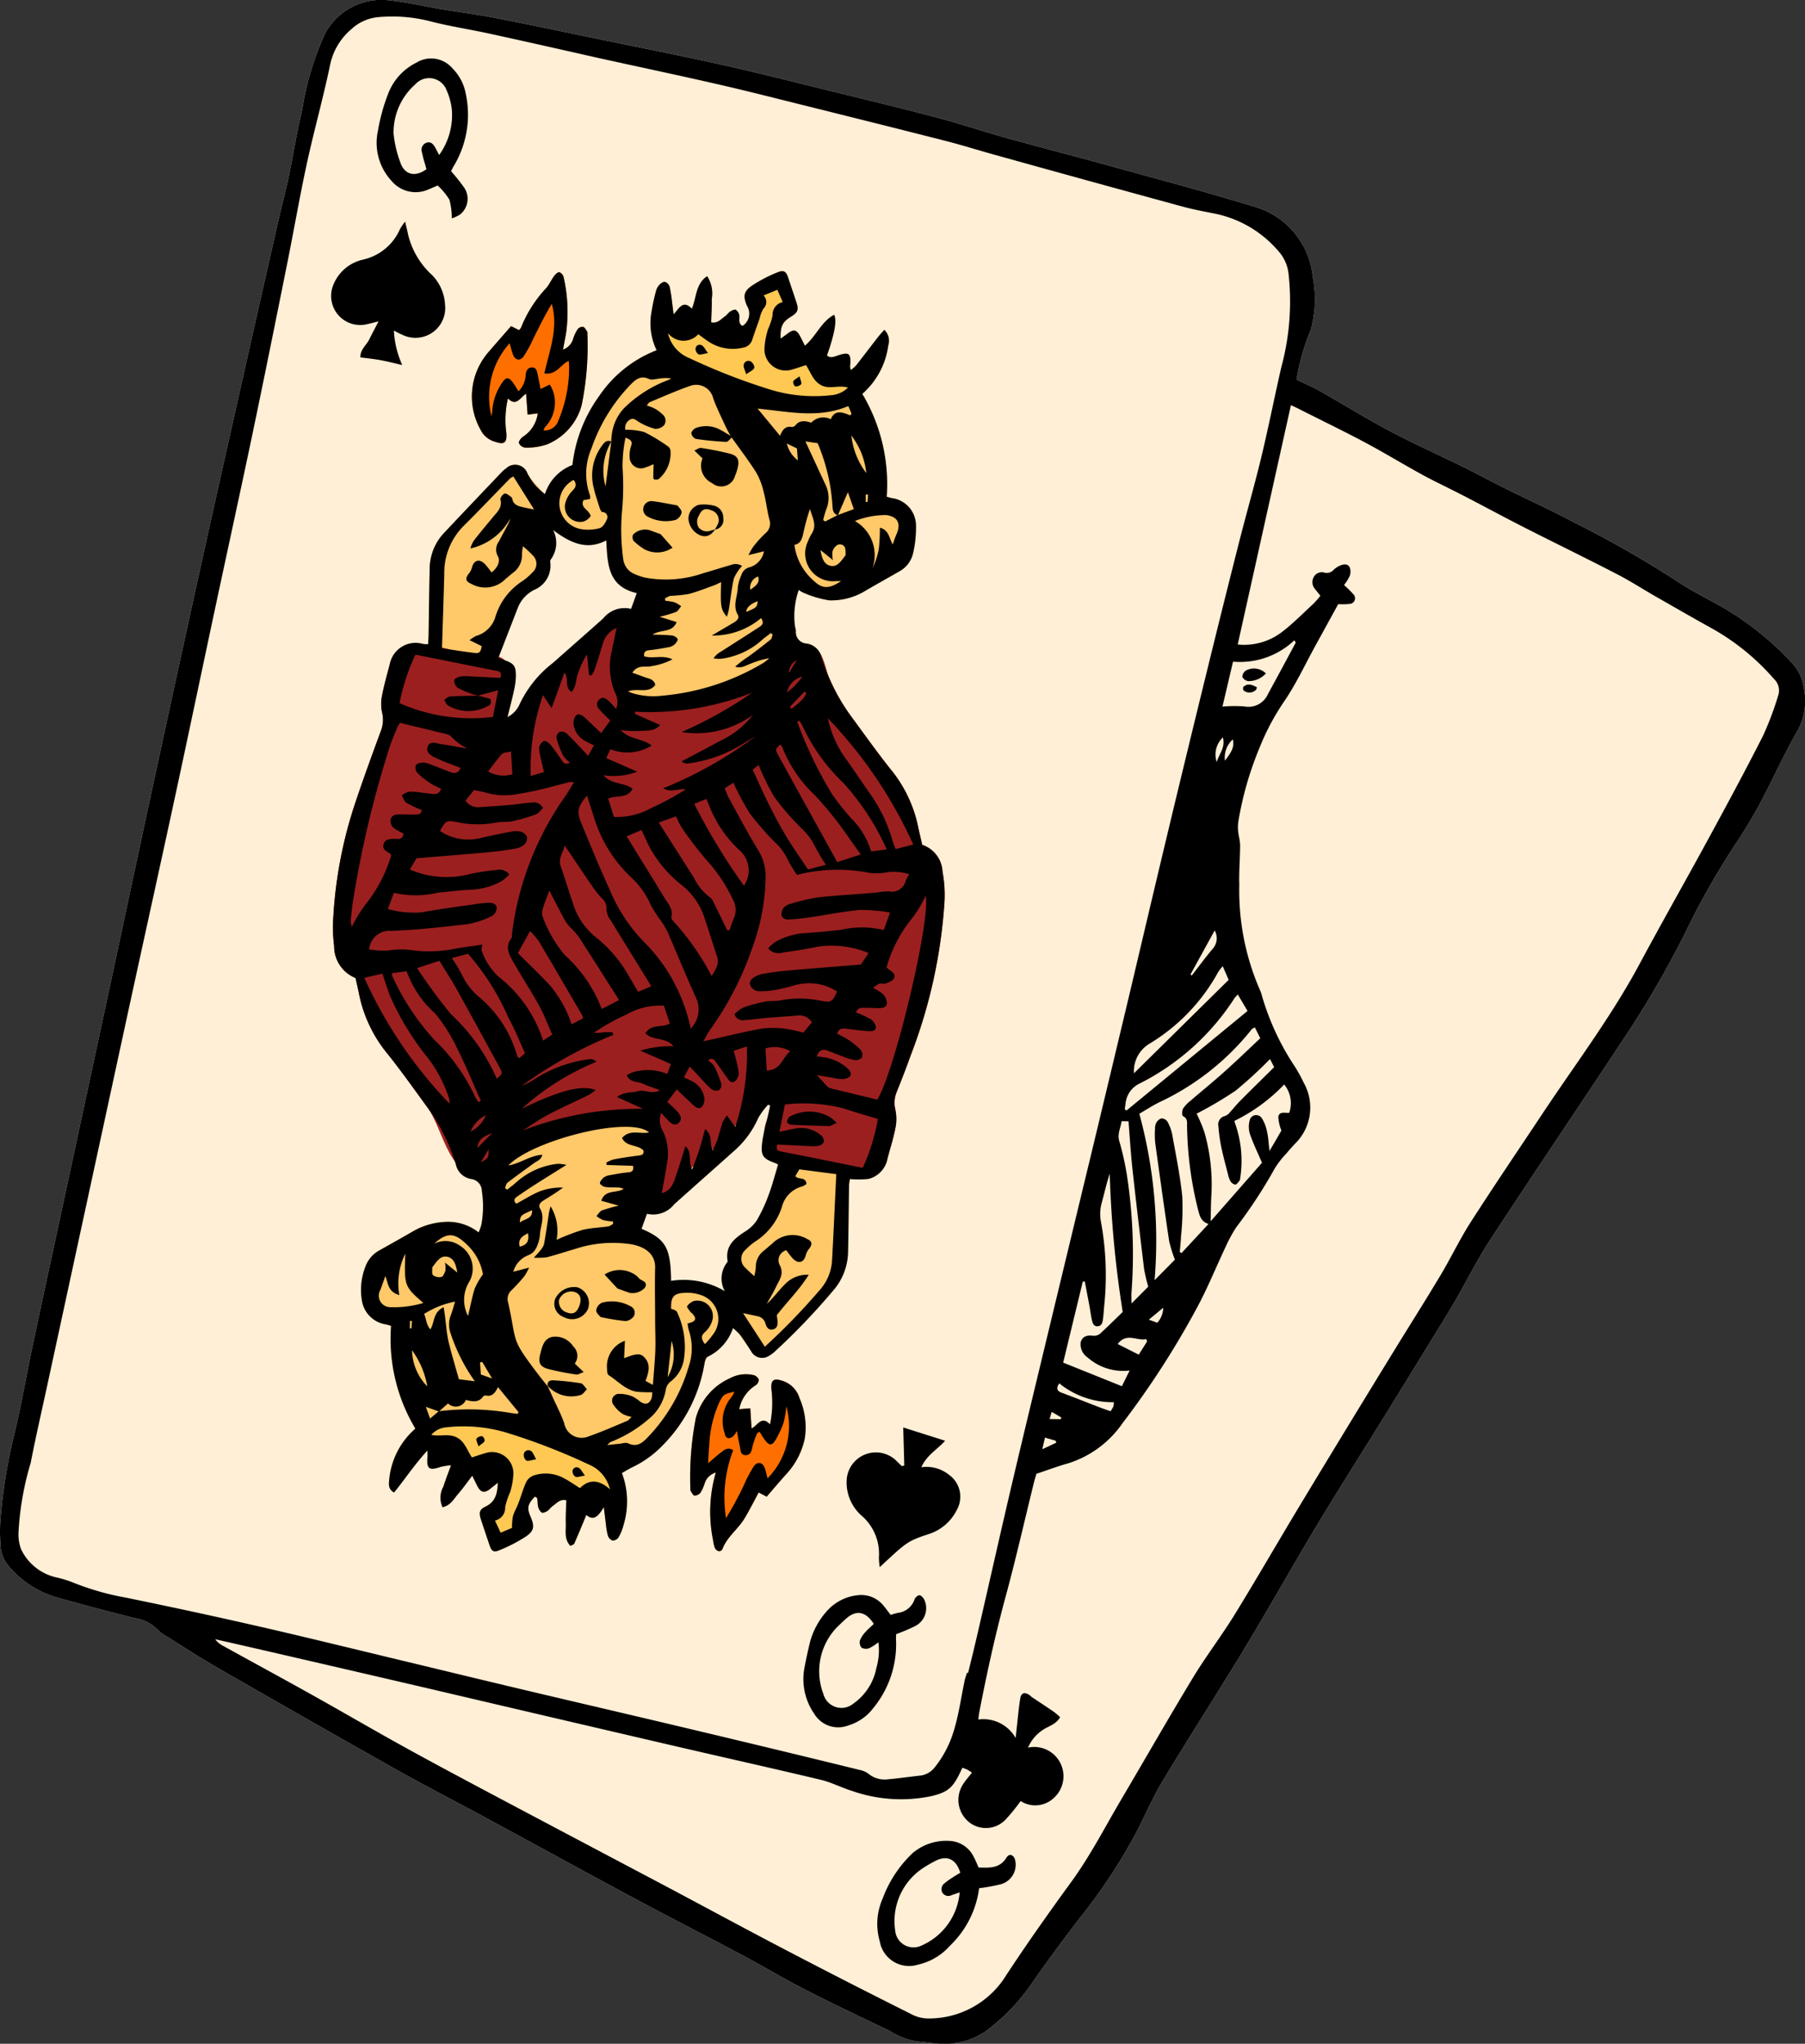 <svg id="_Layer_" xmlns="http://www.w3.org/2000/svg" width="91" height="103" viewBox="0 0 91 103">
  <rect x="0" y="0" width="91" height="103" fill="#333333" stroke="none"/>
  <g id="グループ_8236" data-name="グループ 8236" transform="translate(0 0)">
    <path id="パス_3794" data-name="パス 3794" d="M65.367,19.134c.446.216.825.376,1.181.577,1.185.67,2.343,1.388,3.545,2.025,1.17.62,2.382,1.159,3.571,1.744.723.356,1.433.738,2.154,1.1,1.155.574,2.333,1.105,3.469,1.713a53.725,53.725,0,0,1,5.139,2.917c.75.515,1.577.92,2.373,1.368a15.055,15.055,0,0,1,3.513,2.8,2.251,2.251,0,0,1,.615,1.227,3.14,3.14,0,0,1-.3,2.216c-.682,1.173-1.232,2.422-1.87,3.622-.37.694-.778,1.371-1.214,2.026a38.835,38.835,0,0,0-2.572,4.523,50.424,50.424,0,0,1-3.306,5.65c-2.18,3.3-4.4,6.576-6.564,9.885-.636.971-1.15,2.02-1.733,3.026-.358.619-.74,1.225-1.114,1.834q-1.193,1.944-2.39,3.886c-1.14,1.841-2.306,3.666-3.423,5.521-1.246,2.07-2.425,4.18-3.675,6.247-1.361,2.251-2.79,4.461-4.148,6.713-.507.841-.895,1.752-1.345,2.627a28.852,28.852,0,0,1-2.907,4.377C53.551,97.82,52.751,98.9,51.99,100a10.228,10.228,0,0,1-2.263,2.348,3.671,3.671,0,0,1-2.45.643c-.34-.014-.677-.085-1.016-.1a3.659,3.659,0,0,1-1.395-.533c-1.439-.688-2.881-1.372-4.3-2.1-1.053-.538-2.066-1.151-3.11-1.706-1.772-.943-3.561-1.854-5.329-2.8-2.62-1.407-5.228-2.838-7.844-4.254-1.4-.759-2.824-1.484-4.214-2.266q-4.637-2.61-9.247-5.266c-.807-.463-1.586-.976-2.376-1.471a1.967,1.967,0,0,1-.478-.344,2.029,2.029,0,0,0-1.165-.6q-2.007-.5-4-1.062A5,5,0,0,1,.355,78.825a1.749,1.749,0,0,1-.333-1.056,7.9,7.9,0,0,1,.013-1.336A26.933,26.933,0,0,1,.7,72.368c.369-1.511.626-3.049.95-4.571.64-3.01,1.294-6.017,1.941-9.026q.966-4.487,1.93-8.973c.755-3.516,1.5-7.034,2.263-10.549Q9.047,33.4,10.337,27.557c.7-3.162,1.413-6.321,2.123-9.48q.795-3.535,1.6-7.068c.155-.68.341-1.354.484-2.037.238-1.137.414-2.288.686-3.417a14.822,14.822,0,0,1,1.148-3.842A3.218,3.218,0,0,1,19.647.02C20.481.106,21.3.3,22.132.443,23.069.6,24.012.72,24.944.9c1.672.323,3.338.677,5.006,1.021,2.107.434,4.219.849,6.319,1.314,1.768.391,3.523.837,5.282,1.269,1.9.466,3.8.925,5.688,1.422,1.162.305,2.3.691,3.459,1.013,1.693.471,3.395.907,5.089,1.375,2.454.678,4.917,1.329,7.351,2.072a4.1,4.1,0,0,1,3.049,3.59,5.817,5.817,0,0,1-.066,2.5,1.571,1.571,0,0,1-.121.354,11.1,11.1,0,0,0-.633,2.3Z" transform="translate(0 0)" fill="#ffefd6"/>
    <path id="パス_3795" data-name="パス 3795" d="M114.119,67.254a.8.8,0,0,0,.519-.56,1.918,1.918,0,0,1,.232-.478.315.315,0,0,1,.27-.105c.08.021.136.142.194.225a.185.185,0,0,1,.017.1,14.952,14.952,0,0,1-.289,3.623,2.977,2.977,0,0,1-1.754,1.977,3.138,3.138,0,0,1-1.1.158.4.4,0,0,1-.308-.229c-.023-.083.1-.246.2-.317a1.647,1.647,0,0,0,.75-1.18l-.511.066c-.026-.348-.049-.668-.078-1.059-.312.214-.5.665-.915.239a4.759,4.759,0,0,0-.082,1.732c.039.5-.095.62-.574.45a1.146,1.146,0,0,1-.723-.6,3.42,3.42,0,0,1,.359-3.87c.383-.444.77-.884,1.178-1.353l.4.2a.529.529,0,0,0,.1-.122,6.351,6.351,0,0,1,1.259-1.982c.165-.182.263-.422.411-.621.065-.088.19-.208.265-.195a.371.371,0,0,1,.215.256,7.84,7.84,0,0,1,.129,2.77c-.043.273-.1.545-.16.869Z" transform="translate(-85.738 -49.636)" fill="#ff6f00"/>
    <path id="パス_3796" data-name="パス 3796" d="M161.558,324.693a.819.819,0,0,0-.556.527,2.267,2.267,0,0,1-.216.487.4.4,0,0,1-.3.146c-.067,0-.133-.141-.192-.224a.184.184,0,0,1-.017-.1,15.551,15.551,0,0,1,.272-3.573,3.081,3.081,0,0,1,1.721-2.015,1.7,1.7,0,0,1,1.2-.157.387.387,0,0,1,.254.225.355.355,0,0,1-.165.289,1.837,1.837,0,0,0-.821,1.2l.557-.042.065,1.015c.316-.154.5-.665.931-.205a5.326,5.326,0,0,0,.073-1.747c-.041-.473.092-.6.534-.454a1.309,1.309,0,0,1,.877.872,3.661,3.661,0,0,1,.266,2.041,3.766,3.766,0,0,1-.888,1.746c-.345.379-.675.773-1.032,1.185l-.4-.214c-.243.447-.465.892-.721,1.317-.322.533-.861.908-1.1,1.514-.076.2-.318.152-.4-.061a1.73,1.73,0,0,1-.08-.366A7.1,7.1,0,0,1,161.558,324.693Z" transform="translate(-125.47 -250.48)" fill="#ff6f00"/>
    <path id="パス_3797" data-name="パス 3797" d="M89.483,72.953a1.853,1.853,0,0,0,.218-.322c.55-1.039.453-2.237,1.1-3.255a5.863,5.863,0,0,1,2.829-2.286,3.12,3.12,0,0,1-.256-1.944,10.124,10.124,0,0,1,.212-.995.809.809,0,0,1,.161-.335c.075-.085.208-.184.3-.172a.378.378,0,0,1,.24.244,7.191,7.191,0,0,1,.124.793c.024.175.045.35.076.6.28-.309.478-.749.918-.284.244-.57.183-1.248.773-1.639a1.584,1.584,0,0,1,.232,1.146c.011.389-.017.778-.028,1.18.328.067.487-.162.684-.295.1-.069.173-.186.276-.253.082-.054.224-.118.283-.082a.427.427,0,0,1,.177.289c.019.188-.069.4.159.521a.735.735,0,0,0,.227-1.008c-.207-.477-.179-.729.251-1.023a7.183,7.183,0,0,1,1.28-.667c.317-.133.438-.047.535.243q.214.635.425,1.27c.123.367.071.508-.26.711-.446.274-.557.49-.537,1.114.136-.1.247-.175.353-.257.3-.228.453-.2.63.138.073.138.141.279.24.476.575-.485.826-1.216,1.473-1.558q.223.394-.359,2.052c.157.139.324.074.491.017.641-.222.737-.141.673.558a.639.639,0,0,0,.04.154,1.823,1.823,0,0,0,.26-.224c.365-.464.721-.936,1.083-1.4.1-.134.22-.26.343-.4a.762.762,0,0,1,.2.785A3.937,3.937,0,0,1,104,69.288a8.88,8.88,0,0,1,1.231,5.183c.078.022.16.049.243.067a1.4,1.4,0,0,1,1.232,1.353,5.735,5.735,0,0,1-.147,1.43,1.393,1.393,0,0,1-.7.916c-.574.332-1.155.652-1.727.988a3.277,3.277,0,0,1-1.8.468,5.313,5.313,0,0,1-1.315-.39,1.374,1.374,0,0,1-.222-.135,4.032,4.032,0,0,0-.2,1.762c.008.106.057.211.055.316a.574.574,0,0,0,.542.623.891.891,0,0,1,.755.723,10.221,10.221,0,0,0,1.462,2.917c.647.879,1.281,1.769,1.956,2.627a6.716,6.716,0,0,1,1.42,2.856c.066.332.148.662.23,1.022a1.5,1.5,0,0,1,1.024,1.358,6.411,6.411,0,0,1,.1,1.491,26.114,26.114,0,0,1-1.713,7.781c-.222.624-.463,1.241-.711,1.856a1.415,1.415,0,0,0-.059.837,2.312,2.312,0,0,1,.027.844c-.1.543-.258,1.077-.405,1.611a1.309,1.309,0,0,1-.958,1.058,4.629,4.629,0,0,1-.944.007,2.194,2.194,0,0,0-.045.313c-.018,1.109-.025,2.217-.049,3.326a3.04,3.04,0,0,1-.67,1.885,33.55,33.55,0,0,1-3,3.148,1.488,1.488,0,0,1-.3.227.629.629,0,0,1-.924-.232c-.324-.492-1.072-1.371-1.056-1.981.013-.493.349-.591.317-1.175-.067-1.229-.607-1.4.452-2.352a5.091,5.091,0,0,0,1.265-2.265c.368-.846,1.165-1.337.438-2.149-.265-.3-.578-.2-.726-.728a1.752,1.752,0,0,1,.158-1.1c.187-.41.789-.739.7-1.229-.107-.621-.364-.294-.729,0a15.189,15.189,0,0,0-2.041,2.13c-.619.747-1.405,1.229-2.05,1.931-.28.3-.524.88-.869,1.1s-.687.085-1.067.271a1.357,1.357,0,0,0-.5,1.959c.847-.007,1.592.068,1.571,1.042-.01.428-.455.691-.063,1.162.374.45.552.095.99.073a2.094,2.094,0,0,1,1.776.948,1.8,1.8,0,0,1-.162,2.016c-.221.339-.693.614-.756,1a7.611,7.611,0,0,1-2.1,4.09,5.262,5.262,0,0,1-1.519,1.1c-.173.084-.337.187-.54.3a4.052,4.052,0,0,1,.088,2.6,2.434,2.434,0,0,1-.258.642.369.369,0,0,1-.3.162.4.4,0,0,1-.237-.248,3.3,3.3,0,0,1-.1-.58c-.033-.242-.06-.485-.106-.855-.261.432-.5.722-.88.392-.208.5-.4.973-.61,1.443-.022.05-.113.071-.194.117-.32-.336-.221-.743-.232-1.118s.015-.778.025-1.186c-.326-.067-.488.158-.682.29-.1.069-.171.188-.274.255-.082.053-.225.113-.285.078a.51.51,0,0,1-.177-.291c-.037-.133-.023-.279-.048-.416-.007-.039-.074-.067-.113-.1-.376.39-.414.57-.22,1.019.2.465.188.7-.221.983a7.662,7.662,0,0,1-1.375.711c-.281.117-.379.025-.476-.265-.142-.423-.285-.846-.425-1.27-.12-.362-.092-.524.222-.672.482-.227.6-.621.623-1.2-.181.144-.3.238-.413.328-.261.2-.443.165-.6-.128-.083-.151-.154-.308-.276-.554-.272.351-.472.639-.7.9s-.392.6-.8.685a1.154,1.154,0,0,1,.041-1.034c.106-.338.238-.668.387-1.08a3.207,3.207,0,0,0-.523.083c-.578.2-.715.1-.664-.5.005-.065,0-.131-.006-.323-.657.715-1.13,1.443-1.679,2.115-.307-.176-.261-.428-.244-.643a3.868,3.868,0,0,1,1-2.266c.093-.106.2-.2.317-.317a8.789,8.789,0,0,1-1.223-5.174c-.078-.022-.174-.056-.272-.076a1.44,1.44,0,0,1-1.2-1.214,3.231,3.231,0,0,1,.177-1.69,1.522,1.522,0,0,1,.677-.808c.593-.335,1.19-.664,1.777-1.008a3.609,3.609,0,0,1,1.755-.448,2.494,2.494,0,0,1,1.5.533,2.581,2.581,0,0,0,.142-.4,5.163,5.163,0,0,0,.019-1.707.609.609,0,0,0-.525-.582.946.946,0,0,1-.789-.76,9.884,9.884,0,0,0-1.408-2.825c-.656-.9-1.294-1.8-1.985-2.672A6.87,6.87,0,0,1,78.644,99.6c-.054-.28-.121-.559-.189-.871a1.72,1.72,0,0,1-1.08-1.617,7.21,7.21,0,0,1-.048-1.335,22.072,22.072,0,0,1,1.136-5.94c.4-1.188.828-2.364,1.262-3.54a1.547,1.547,0,0,0,.071-.938,1.951,1.951,0,0,1-.018-.792c.1-.543.251-1.079.394-1.614a1.323,1.323,0,0,1,1.692-1.06,1.967,1.967,0,0,0,.248.008c.009-.19.021-.363.023-.535.018-1.073.027-2.146.054-3.218a2.656,2.656,0,0,1,.691-1.817c.98-1.043,1.968-2.078,2.955-3.115a1.3,1.3,0,0,1,.206-.172.656.656,0,0,1,1.073.239c.465.809,1.329,1.115,1.226,2.228-.031.338-.217.579-.241.945-.026.407.128.656.022,1.083-.331,1.34-1.659,1.689-2.16,3.007a4.819,4.819,0,0,0-.534,2.163,1.974,1.974,0,0,1,.685.1,8.124,8.124,0,0,1-.391,2.705c-.107.43-.35,1.163.321.873.366-.158.6-.988.814-1.308a14.1,14.1,0,0,1,2.351-2.443,16.629,16.629,0,0,1,2.052-1.83c.668-.436,2.031-.161,1.748-1.4-.136-.6-1-1.292-1.272-1.888-.136-.3-.121-1.03-.385-1.231-.474-.362-.526.322-1.117.348A2.314,2.314,0,0,1,88.255,75c-.2-1.172.668-1.372,1.228-2.044Z" transform="translate(-60.527 -49.438)" fill="#ffc869"/>
    <path id="パス_3798" data-name="パス 3798" d="M91.179,144.065a1.227,1.227,0,0,1,.758-.135c.2.884-.594,1.671-.443,2.57.192,1.143,1.217,1.4,2.219,1.417a12.235,12.235,0,0,0,5.546-1.559c.651-.34,1.617-1.44,2.422-.894.37.251.475,1.028.638,1.408a9.723,9.723,0,0,0,1.1,1.946c.647.879,1.281,1.769,1.956,2.627a6.716,6.716,0,0,1,1.42,2.856c.066.332.148.662.23,1.022a1.5,1.5,0,0,1,1.024,1.358,6.411,6.411,0,0,1,.1,1.491,26.114,26.114,0,0,1-1.713,7.781c-.222.624-.463,1.241-.711,1.856a1.415,1.415,0,0,0-.059.837,2.312,2.312,0,0,1,.027.844c-.409,2.169-1.112,2.7-3.332,2.226-1.081-.232-2.89-.182-3.272-1.534a1.752,1.752,0,0,1,.158-1.1c.187-.41.789-.739.7-1.229-.107-.621-.364-.294-.729,0a15.187,15.187,0,0,0-2.041,2.13c-.647.781-1.662,1.289-2.209,2.143-.25.391-.732,1.761-1.431.822-.236-.317-.059-1.222.017-1.579.185-.871.55-1.689-.481-2.1a5.867,5.867,0,0,0-3-.019,13.6,13.6,0,0,0-3.239,1.024c-.878.442-1.706,2.055-2.843,1.486-.913-.457-1.3-2.364-1.9-3.182-.656-.9-1.294-1.8-1.985-2.672a6.87,6.87,0,0,1-1.466-3.009c-.054-.281-.121-.559-.189-.871a1.72,1.72,0,0,1-1.08-1.617,7.208,7.208,0,0,1-.048-1.335,22.073,22.073,0,0,1,1.136-5.94c.4-1.188.828-2.365,1.262-3.54a1.547,1.547,0,0,0,.071-.938,1.951,1.951,0,0,1-.018-.792c.1-.543.251-1.079.394-1.614.478-1.791,2.678-.8,3.934-.543.521.105,1.483-.1,1.888.324.548.576-.1,2.1-.274,2.786-.107.43-.35,1.163.321.873.366-.158.6-.988.814-1.308a14.1,14.1,0,0,1,2.351-2.443c.533-.485,1.208-1.5,1.975-1.879Z" transform="translate(-60.527 -112.745)" fill="#9c1f1f"/>
    <path id="パス_3799" data-name="パス 3799" d="M109.137,335.066a1.807,1.807,0,0,0-1.083-1.261,31.274,31.274,0,0,0-4.1-1.588,7.57,7.57,0,0,0-3.071-.278,1.1,1.1,0,0,0-.752.378c.431.1.855-.08,1.273.126s.522.65.774,1.012c.237-.076.454-.154.676-.216a1.076,1.076,0,0,1,1.418,1.028,3.7,3.7,0,0,1-.167.941,3.5,3.5,0,0,0-.249.758.649.649,0,0,1-.514.669l.286.613.573-.242a2.969,2.969,0,0,1,.048-.589c.069-.235.2-.452.285-.682.133-.35.231-.716.39-1.054a.694.694,0,0,1,.382-.319,1.916,1.916,0,0,1,1.511.14c.267.139.514.316.81.5.5-.5,1.009-.388,1.514.062Z" transform="translate(-78.385 -260.004)" fill="#ffc852"/>
    <path id="パス_3800" data-name="パス 3800" d="M155.078,69.611a1.773,1.773,0,0,0,1.068,1.259,31.124,31.124,0,0,0,4.053,1.58,7.584,7.584,0,0,0,3.126.292,1.348,1.348,0,0,0,.828-.382c-.489-.14-.916.1-1.337-.113s-.531-.646-.78-1.02c-.233.075-.45.152-.67.214a1.072,1.072,0,0,1-1.425-1.018,4,4,0,0,1,.177-.993,3.446,3.446,0,0,0,.235-.707.646.646,0,0,1,.509-.672l-.27-.619-.695.285a.465.465,0,0,1-.007.665,1.6,1.6,0,0,0-.193.5c-.125.354-.253.707-.37,1.064a.571.571,0,0,1-.457.4,2.225,2.225,0,0,1-1.8-.339c-.149-.1-.288-.207-.464-.335A1,1,0,0,1,155.078,69.611Z" transform="translate(-121.403 -52.827)" fill="#ffc852"/>
    <g id="グループ_8235" data-name="グループ 8235" transform="translate(0 0)">
      <path id="パス_3801" data-name="パス 3801" d="M65.367,19.134c.446.216.825.376,1.181.577,1.185.67,2.343,1.388,3.545,2.025,1.17.62,2.382,1.159,3.571,1.744.723.356,1.433.738,2.154,1.1,1.155.574,2.333,1.105,3.469,1.713a53.725,53.725,0,0,1,5.139,2.917c.75.515,1.577.92,2.373,1.368a15.055,15.055,0,0,1,3.513,2.8,2.251,2.251,0,0,1,.615,1.227,3.14,3.14,0,0,1-.3,2.216c-.682,1.173-1.232,2.422-1.87,3.622-.37.694-.778,1.371-1.214,2.026a38.835,38.835,0,0,0-2.572,4.523,50.424,50.424,0,0,1-3.306,5.65c-2.18,3.3-4.4,6.576-6.564,9.885-.636.971-1.15,2.02-1.733,3.026-.358.619-.74,1.225-1.114,1.834q-1.193,1.944-2.39,3.886c-1.14,1.841-2.306,3.666-3.423,5.521-1.246,2.07-2.425,4.18-3.675,6.247-1.361,2.251-2.79,4.461-4.148,6.713-.507.841-.895,1.752-1.345,2.627a28.852,28.852,0,0,1-2.907,4.377C53.551,97.82,52.751,98.9,51.99,100a10.228,10.228,0,0,1-2.263,2.348,3.671,3.671,0,0,1-2.45.643c-.34-.014-.677-.085-1.016-.1a3.659,3.659,0,0,1-1.395-.533c-1.439-.688-2.881-1.372-4.3-2.1-1.053-.538-2.066-1.151-3.11-1.706-1.772-.943-3.561-1.854-5.329-2.8-2.62-1.407-5.228-2.838-7.844-4.254-1.4-.759-2.824-1.484-4.214-2.266q-4.637-2.61-9.247-5.266c-.807-.463-1.586-.976-2.376-1.471a1.967,1.967,0,0,1-.478-.344,2.029,2.029,0,0,0-1.165-.6q-2.007-.5-4-1.062A5,5,0,0,1,.355,78.825a1.749,1.749,0,0,1-.333-1.056,7.9,7.9,0,0,1,.013-1.336A26.933,26.933,0,0,1,.7,72.368c.369-1.511.626-3.049.95-4.571.64-3.01,1.294-6.017,1.941-9.026q.966-4.487,1.93-8.973c.755-3.516,1.5-7.034,2.263-10.549Q9.047,33.4,10.337,27.557c.7-3.162,1.413-6.321,2.123-9.48q.795-3.535,1.6-7.068c.155-.68.341-1.354.484-2.037.238-1.137.414-2.288.686-3.417a14.822,14.822,0,0,1,1.148-3.842A3.218,3.218,0,0,1,19.647.02C20.481.106,21.3.3,22.132.443,23.069.6,24.012.72,24.944.9c1.672.323,3.338.677,5.006,1.021,2.107.434,4.219.849,6.319,1.314,1.768.391,3.523.837,5.282,1.269,1.9.466,3.8.925,5.688,1.422,1.162.305,2.3.691,3.459,1.013,1.693.471,3.395.907,5.089,1.375,2.454.678,4.917,1.329,7.351,2.072a4.1,4.1,0,0,1,3.049,3.59,5.817,5.817,0,0,1-.066,2.5,1.571,1.571,0,0,1-.121.354,11.1,11.1,0,0,0-.633,2.3ZM48.755,84.3l.052.014c.168-.695.342-1.388.5-2.084.571-2.475,1.126-4.954,1.707-7.428.622-2.647,1.265-5.29,1.9-7.934q1.093-4.54,2.19-9.079.966-4.019,1.923-8.039c.6-2.541,1.2-5.085,1.807-7.625q.988-4.124,2-8.242.811-3.311,1.65-6.615c.361-1.422.77-2.832,1.113-4.258.36-1.494.656-3,1-4.5a12.683,12.683,0,0,0,.364-4.731,2.034,2.034,0,0,0-.489-1.1,5.708,5.708,0,0,0-3.213-1.91c-.545-.108-1.093-.209-1.629-.355q-4.773-1.3-9.54-2.629c-.829-.23-1.65-.491-2.484-.7-2.292-.586-4.589-1.157-6.885-1.729-1.5-.373-2.99-.756-4.492-1.1-2.027-.464-4.062-.893-6.093-1.341C28.3,2.5,26.464,2.084,24.624,1.684c-.962-.209-1.939-.355-2.891-.6A7.711,7.711,0,0,0,19.071.864a2.284,2.284,0,0,0-1.35.6A3.205,3.205,0,0,0,16.644,3.26c-.344,1.662-.809,3.3-1.169,4.959C15.1,9.949,14.8,11.7,14.45,13.431c-.561,2.788-1.122,5.577-1.705,8.36-.624,2.977-1.276,5.947-1.911,8.922-.676,3.167-1.339,6.336-2.022,9.5-.713,3.305-1.444,6.606-2.163,9.91S5.217,56.734,4.5,60.038Q3.432,64.969,2.365,69.9c-.276,1.274-.57,2.544-.817,3.823A14.774,14.774,0,0,0,.935,77.2a2.129,2.129,0,0,0,.13.881A2.6,2.6,0,0,0,2.8,79.488a5.512,5.512,0,0,1,.924.284,13.418,13.418,0,0,0,2.579.736q3.32.677,6.624,1.43c2.394.547,4.78,1.135,7.168,1.708,2.04.489,4.078.986,6.119,1.47,2.913.691,5.831,1.366,8.743,2.06q4.212,1,8.417,2.032a1.055,1.055,0,0,1,.428.2,1.294,1.294,0,0,0,1.01.258c.517-.043,1.031-.121,1.547-.177a1.09,1.09,0,0,0,.771-.426,5.427,5.427,0,0,0,.959-1.845c.251-.814.364-1.67.541-2.506.029-.139.08-.272.121-.408ZM67.469,30.443l-1.153,2.1c-.508.924-.955,1.889-1.542,2.759a11.994,11.994,0,0,0-1.262,2.354A16.8,16.8,0,0,0,62.43,41.41a2.064,2.064,0,0,0-.01.474c.023.242.1.482.1.723,0,.661-.063,1.323-.04,1.983a12.512,12.512,0,0,0,1.029,5.278,1.8,1.8,0,0,1,.123.355,12.945,12.945,0,0,0,1.654,3.538,7.632,7.632,0,0,1,.439.8,2.548,2.548,0,0,1-.428,3.072c-.16.168-.316.342-.463.522a4.251,4.251,0,0,0-.586.765,24.37,24.37,0,0,1-1.911,2.915,7.078,7.078,0,0,0-.515.934c-.506,1.066-.947,2.168-1.51,3.2a43.781,43.781,0,0,1-3.726,5.765,5.228,5.228,0,0,1-2.721,2.01c-.534.149-1.055.346-1.614.532-.037.13-.086.282-.124.437-.467,1.894-.9,3.8-1.408,5.679-.532,1.949-.965,3.918-1.348,5.9-.02.1-.028.206-.049.367a1.875,1.875,0,0,1,1.882.93c.046-.415.073-.676.1-.937.042-.355.074-.712.134-1.064.044-.258.2-.318.426-.187.061.035.108.094.167.134.369.248.743.49,1.109.742a3.477,3.477,0,0,1,.307.266c-.219.38-.6.447-.889.651a2.024,2.024,0,0,0-.731.882,1.475,1.475,0,0,1,1.3,2.538,1.363,1.363,0,0,1-1.671.155,9.641,9.641,0,0,1-.754.928,1.372,1.372,0,0,1-1.681.248,1.437,1.437,0,0,1-.445-2.057c.122-.187.273-.355.428-.554-.107-.067-.179-.119-.257-.158a2.2,2.2,0,0,0-.23-.085c-.437.966-.657,1.212-1.556,1.428a7.481,7.481,0,0,1-4.022-.267c-.527-.163-1.026-.428-1.559-.555-2.476-.59-4.962-1.143-7.441-1.72Q27.76,86.54,21.581,85.09q-4.636-1.08-9.275-2.146c-.486-.112-.973-.221-1.459-.331a1.138,1.138,0,0,0,.385.326c1.506.831,3.018,1.651,4.52,2.489,1.533.856,3.049,1.742,4.586,2.592,1.458.806,2.93,1.589,4.4,2.37q4.251,2.254,8.508,4.5c2.122,1.124,4.232,2.27,6.361,3.381q3.145,1.642,6.319,3.227a1.835,1.835,0,0,0,.921.228,4.574,4.574,0,0,0,3.747-1.974c1.094-1.678,2.252-3.313,3.433-4.934.945-1.3,1.683-2.742,2.5-4.128,1.211-2.049,2.39-4.116,3.624-6.151.658-1.084,1.438-2.1,2.1-3.176,1.135-1.844,2.214-3.722,3.333-5.575q2.262-3.745,4.551-7.473c.821-1.343,1.667-2.672,2.476-4.022.533-.89.979-1.834,1.539-2.706,1.179-1.837,2.407-3.643,3.615-5.462,1.653-2.488,3.461-4.874,4.88-7.516,1.143-2.128,2.339-4.228,3.493-6.35.932-1.713,1.859-3.429,2.741-5.168a15.817,15.817,0,0,0,.774-2.052.806.806,0,0,0-.226-.832,11.749,11.749,0,0,0-3.107-2.53c-.972-.536-1.933-1.093-2.9-1.645-.637-.365-1.254-.766-1.906-1.1-1.545-.8-3.109-1.558-4.658-2.346-1.038-.528-2.062-1.083-3.1-1.619-.683-.354-1.382-.678-2.057-1.046-.974-.532-1.921-1.113-2.9-1.633-1.107-.588-2.237-1.133-3.357-1.7-.1-.052-.21-.1-.359-.17L62.4,32.481a3.143,3.143,0,0,0,2.22-.621c.567-.433,1.071-.949,1.6-1.436a4.632,4.632,0,0,0,.348-.4c-.107-.135-.186-.229-.26-.327a.517.517,0,0,1-.083-.6.457.457,0,0,1,.549-.236.456.456,0,0,0,.474-.159,1.209,1.209,0,0,1,.316-.2c.174-.075.383-.1.48.087a.619.619,0,0,1,0,.442,2.352,2.352,0,0,1-.285.455,4.92,4.92,0,0,1,.472.464.285.285,0,0,1-.186.486,3.584,3.584,0,0,1-.57.011Zm-4.2,21.333c-.1.059-.141.068-.159.093a12.95,12.95,0,0,1-4.682,3.69c-.333.169-.648.373-.988.571a24.375,24.375,0,0,1,.77,8.389l1.023-1.036a6.959,6.959,0,0,1-.292-.948c-.245-1.643-.473-3.289-.7-4.935a4.361,4.361,0,0,1-.01-.7.653.653,0,0,1,.061-.311.46.46,0,0,1,.261-.224.37.37,0,0,1,.3.155,2.2,2.2,0,0,1,.243.649c.186,1.037.4,2.073.508,3.119a13.367,13.367,0,0,1-.058,1.974c-.013.28-.044.56-.067.84l.093.044,1.354-1.46c-.395-.134-.441-.426-.52-.7a18.272,18.272,0,0,1-.559-4.189c-.01-.2.057-.423-.209-.548-.049-.023-.05-.267,0-.366a1.578,1.578,0,0,1,.362-.391c.569-.491,1.154-.965,1.714-1.466.61-.546,1.2-1.114,1.823-1.7l-.276-.558Zm-2.232,9.772L63.624,58.6c-.229-.535-.448-.981-.607-1.447A1.223,1.223,0,0,1,63,56.475a.337.337,0,0,1,.623-.109,2,2,0,0,1,.26.689c.061.27.072.552.119.949.161-.271.258-.432.352-.595s.193-.337.249-.435a2.18,2.18,0,0,1-.157-.677c.043-.318.364-.184.552-.217a1.483,1.483,0,0,0-.256-1.425,8.757,8.757,0,0,1-2.5,1.83.449.449,0,0,0,.019.115,5.632,5.632,0,0,1,.26,2.8.172.172,0,0,1-.027.1c-.067.075-.138.193-.214.2a.352.352,0,0,1-.241-.164,1.166,1.166,0,0,1-.128-.35c-.12-.468-.248-.934-.346-1.407a8.652,8.652,0,0,1-.138-1.008.439.439,0,0,1,.341-.53.585.585,0,0,0,.239-.184c.17-.182.322-.382.5-.559.566-.57,1.14-1.133,1.73-1.717l-.208-.409a21.267,21.267,0,0,1-1.743,1.6,19.666,19.666,0,0,1-1.958,1.154,7.887,7.887,0,0,1,.39.925,9.562,9.562,0,0,1,.354,3.185c-.025.391-.023.784-.037,1.313ZM56.957,69.07a2.709,2.709,0,0,1-2.125-.658.8.8,0,0,1-.347-.78c.11-.322.36-.346.655-.312a.475.475,0,0,0,.331-.116c.382-.349.748-.715,1.131-1.086a54.169,54.169,0,0,1-.654-6.966c-.169.5-.273,1-.411,1.492a2.1,2.1,0,0,0-.029.949,14.859,14.859,0,0,1,.167,4.164c-.024.213-.031.428-.059.64-.025.193-.035.438-.292.443-.222.005-.254-.221-.291-.394-.044-.21-.07-.423-.109-.634-.076-.41-.156-.819-.235-1.229l-.1.008L53.6,68.672l2.96,1.189.392-.791Zm4.674-33.46a7.447,7.447,0,0,1,1.1-.009,1.068,1.068,0,0,0,1.191-.618q.707-1.292,1.4-2.592c.007-.014-.026-.049-.067-.122a3.989,3.989,0,0,1-3.091,1.077ZM56.705,55.905l.09.061,6.1-5.016-.489-.829a1.906,1.906,0,0,0-.16.171,12.235,12.235,0,0,1-4.76,4.3,1.245,1.245,0,0,0-.743,1.054C56.727,55.732,56.716,55.819,56.705,55.905Zm1.183,8.94a9.016,9.016,0,0,1-.21-.907c-.2-1.668-.4-3.336-.583-5.007-.087-.8-.136-1.6-.2-2.421l-.35-.006c-.045.344-.222.63-.117,1a13.936,13.936,0,0,1,.41,1.883,26.076,26.076,0,0,1,.209,5.722c-.013.16,0,.322,0,.583l.844-.848ZM57.17,54.091l4.774-4.709-.3-.689a3.172,3.172,0,0,0-.222.284,9.6,9.6,0,0,1-3.488,3.634A1.607,1.607,0,0,0,57.17,54.091ZM53.4,69.718c-.194.308-.068.4.155.483.6.222,1.2.463,1.8.694.211.081.424.153.635.229a2.16,2.16,0,0,0,.142-.241,1,1,0,0,0,.023-.215,4.273,4.273,0,0,1-2.753-.951Zm4.43-2.111-.043-.122c-.461.115-.982-.35-1.437.25l1.061.537.419-.664Zm2.191-18.5.062.057c.35-.45.687-.91,1.054-1.346a.789.789,0,0,0,.1-.924l-1.216,2.213Zm1.733-10.769c.4-.519.469-.724.4-1.076A1.234,1.234,0,0,0,61.755,38.337Zm-3.41,28.327a1.163,1.163,0,0,0,.3-.757l-.726.6.424.153Zm3.309-29.5a1.183,1.183,0,0,0-.311,1.241C61.459,37.994,61.786,37.69,61.654,37.169Zm-9.1,35.87.7-.327-.029-.1-.541-.156-.134.579Zm.36-1.519.565.008.031-.085-.485-.284Z" transform="translate(0 0)"/>
      <path id="パス_3802" data-name="パス 3802" d="M89.385,72.871A7.308,7.308,0,0,1,90.73,69.4a6.182,6.182,0,0,1,2.9-2.312,3.12,3.12,0,0,1-.256-1.944,10.119,10.119,0,0,1,.212-.995.809.809,0,0,1,.161-.335c.075-.085.208-.184.3-.172a.378.378,0,0,1,.24.244,7.2,7.2,0,0,1,.124.793c.024.175.045.35.076.6.28-.309.478-.749.918-.284.244-.57.183-1.248.773-1.639a1.584,1.584,0,0,1,.232,1.146c.011.389-.017.778-.028,1.18.328.067.487-.162.684-.295.1-.069.173-.186.276-.253.082-.054.224-.118.283-.082a.428.428,0,0,1,.177.289c.019.188-.069.4.159.521a.735.735,0,0,0,.227-1.008c-.207-.477-.179-.729.251-1.023a7.183,7.183,0,0,1,1.28-.667c.317-.133.438-.047.535.243q.214.635.425,1.27c.123.367.071.508-.26.711-.446.274-.557.49-.537,1.114.136-.1.247-.175.353-.257.3-.228.453-.2.63.138.073.138.141.279.24.476.575-.485.826-1.216,1.473-1.558q.223.394-.359,2.052c.157.139.324.074.491.017.641-.222.737-.141.673.558a.639.639,0,0,0,.04.154,1.823,1.823,0,0,0,.26-.224c.365-.464.721-.936,1.083-1.4.1-.134.22-.26.343-.4a.762.762,0,0,1,.2.785A3.937,3.937,0,0,1,104,69.288a8.88,8.88,0,0,1,1.231,5.183c.078.022.16.049.243.067a1.4,1.4,0,0,1,1.232,1.353,5.736,5.736,0,0,1-.147,1.43,1.393,1.393,0,0,1-.7.916c-.574.332-1.155.652-1.727.988a3.277,3.277,0,0,1-1.8.468,5.313,5.313,0,0,1-1.315-.39,1.375,1.375,0,0,1-.222-.135,4.032,4.032,0,0,0-.2,1.763c.008.106.057.211.055.316a.574.574,0,0,0,.542.623.891.891,0,0,1,.755.723,10.221,10.221,0,0,0,1.462,2.917c.647.879,1.281,1.769,1.956,2.627a6.716,6.716,0,0,1,1.42,2.856c.066.332.148.662.23,1.022a1.5,1.5,0,0,1,1.024,1.358,6.411,6.411,0,0,1,.1,1.491,26.114,26.114,0,0,1-1.713,7.781c-.222.624-.463,1.241-.711,1.856a1.415,1.415,0,0,0-.059.837,2.313,2.313,0,0,1,.027.844c-.1.543-.258,1.077-.405,1.611a1.309,1.309,0,0,1-.958,1.058,4.627,4.627,0,0,1-.944.007,2.2,2.2,0,0,0-.045.313c-.018,1.109-.025,2.217-.049,3.326a3.04,3.04,0,0,1-.67,1.884,33.547,33.547,0,0,1-3,3.148,1.488,1.488,0,0,1-.3.227.629.629,0,0,1-.924-.232c-.176-.269-.348-.541-.539-.8a3.149,3.149,0,0,0-.369-.353,2.477,2.477,0,0,1-1.283,1.447c-.091.041-.137.235-.158.366a7.611,7.611,0,0,1-2.1,4.091,5.263,5.263,0,0,1-1.519,1.1c-.173.084-.337.187-.54.3a4.052,4.052,0,0,1,.088,2.6,2.433,2.433,0,0,1-.258.642.369.369,0,0,1-.3.162.4.4,0,0,1-.237-.248,3.3,3.3,0,0,1-.1-.58c-.033-.242-.06-.485-.106-.855-.261.432-.5.722-.88.392-.208.5-.4.973-.61,1.443-.022.05-.113.071-.194.117-.32-.336-.221-.743-.232-1.118s.015-.778.025-1.186c-.326-.067-.488.158-.682.29-.1.069-.171.188-.274.255-.082.053-.225.113-.285.078a.51.51,0,0,1-.177-.291c-.037-.133-.023-.279-.048-.416-.007-.039-.074-.067-.113-.1-.376.39-.414.57-.22,1.019.2.465.188.7-.221.983a7.661,7.661,0,0,1-1.375.711c-.281.117-.379.025-.476-.265-.142-.423-.285-.846-.425-1.27-.12-.362-.092-.524.222-.672.482-.227.6-.621.623-1.2-.181.144-.3.238-.413.328-.261.2-.443.165-.6-.128-.083-.151-.154-.308-.276-.554-.272.351-.472.639-.7.9s-.392.6-.8.685a1.154,1.154,0,0,1,.041-1.034c.106-.338.238-.668.387-1.08a3.2,3.2,0,0,0-.523.083c-.578.2-.715.1-.664-.5.005-.065,0-.131-.006-.323-.657.715-1.13,1.443-1.679,2.115-.307-.176-.261-.428-.244-.643a3.868,3.868,0,0,1,1-2.266c.093-.106.2-.2.317-.317a8.789,8.789,0,0,1-1.223-5.174c-.078-.022-.174-.056-.272-.076a1.44,1.44,0,0,1-1.2-1.214,3.231,3.231,0,0,1,.177-1.69,1.522,1.522,0,0,1,.677-.808c.593-.335,1.19-.664,1.777-1.008a3.609,3.609,0,0,1,1.755-.448,2.494,2.494,0,0,1,1.5.533,2.584,2.584,0,0,0,.142-.4,5.162,5.162,0,0,0,.019-1.707.609.609,0,0,0-.525-.582.946.946,0,0,1-.789-.76,9.883,9.883,0,0,0-1.408-2.825c-.656-.9-1.294-1.8-1.985-2.672A6.869,6.869,0,0,1,78.643,99.6c-.054-.28-.121-.559-.189-.871a1.72,1.72,0,0,1-1.08-1.617,7.207,7.207,0,0,1-.048-1.335,22.072,22.072,0,0,1,1.136-5.94c.4-1.188.828-2.364,1.262-3.54a1.546,1.546,0,0,0,.071-.938,1.951,1.951,0,0,1-.018-.792c.1-.543.251-1.079.394-1.614a1.323,1.323,0,0,1,1.692-1.06,1.969,1.969,0,0,0,.248.008c.009-.19.021-.363.023-.535.018-1.073.027-2.146.054-3.218a2.656,2.656,0,0,1,.691-1.817c.98-1.043,1.968-2.078,2.955-3.115a1.3,1.3,0,0,1,.206-.172.656.656,0,0,1,1.073.24A2.961,2.961,0,0,0,88,74.336a2.311,2.311,0,0,1,1.389-1.465ZM102.77,75.41c-.291-.1-.258-.342-.281-.573a9.565,9.565,0,0,0-.742-3.066l-.616-.088,1.015,2.189a1.5,1.5,0,0,1,.032,1.246,4.927,4.927,0,0,0-.152.529l.1.072.634-.324.813-.3-.3-.852-.507,1.167ZM82.649,120.56a12.431,12.431,0,0,1,3.633.088c.112.018.225.031.337.046l.049-.09-1.036-1.26c-.143.289-.289.49-.6.424a.17.17,0,0,0-.144.045c-.232.328-.553.257-.874.177a.555.555,0,0,1-.9.176l-.46.408-.66-.237.214.592.439-.369Zm8.7-48.869a2.884,2.884,0,0,0-.294,2.258l.289-2.255a1.669,1.669,0,0,1,.023-.319A2.351,2.351,0,0,1,92,69.995a6.339,6.339,0,0,1,2.2-1.4.95.95,0,0,0,.168-.086,2.173,2.173,0,0,0-.641.013c-.159.017-.349.078-.476.017-.42-.2-.679.021-.938.286a8.7,8.7,0,0,0-1.973,3.225,3.188,3.188,0,0,0-.068,2.355.589.589,0,0,1,0,.179l-.331.061c-.114.259.04.382.187.523.081.077.2.25.171.284a.707.707,0,0,1-.358.271.771.771,0,0,1-.926-.883,1.4,1.4,0,0,1,.378-.678c.194-.2.206-.339.054-.539a1.323,1.323,0,0,0,.476,2.495,2.158,2.158,0,0,0,.845-.067c.148-.047.277-.259.346-.425a.251.251,0,0,0-.223-.382c-.054-.007-.108-.132-.134-.212-.1-.323-.215-.646-.291-.977a2.519,2.519,0,0,1,.4-2.145c.12-.166.24-.323.478-.221Zm-6.69,12.8a1.685,1.685,0,0,1-.263-.055,4.94,4.94,0,0,1-.787-.328.5.5,0,0,1-.189-.388c0-.068.208-.169.333-.191a2.483,2.483,0,0,1,.535,0c.492.022.984.047,1.462.071.107-.306-.062-.331-.258-.369-.965-.186-1.928-.384-2.892-.577l-1.13-.225a10.374,10.374,0,0,0-.8,2.444,8.909,8.909,0,0,0,4.709.694l.263-1.343-1,.268Zm12.76-13-.066-.091c-.091-.173-.189-.343-.27-.521-.207-.454-.433-.9-.6-1.37a.882.882,0,0,0-1.157-.626c-.692.241-1.364.54-2.042.821-.055.023-.088.1-.153.171a2.367,2.367,0,0,1,.376.14,1.815,1.815,0,0,1,.425.311.4.4,0,0,1,.077.536.585.585,0,0,1-.458.187,3.14,3.14,0,0,1-.776-.322c-.155-.08-.278-.253-.479-.147a.476.476,0,0,0-.243.518,3.328,3.328,0,0,1,.952.113,8.607,8.607,0,0,1,1.227.745.321.321,0,0,1,.1.237,1.709,1.709,0,0,1-.589,1.38c-.053.045-.16.028-.218.036-.041-.045-.063-.058-.063-.071,0-.226.01-.453.016-.705-.145.057-.271.12-.4.157a.572.572,0,0,1-.809-.519,1.438,1.438,0,0,1,.081-.571c.072-.237-.046-.311-.289-.406a7.093,7.093,0,0,0-.149,1.518,13.448,13.448,0,0,1-.027,2.19,10.826,10.826,0,0,0,.06,2.4.927.927,0,0,0,.535.748,3.112,3.112,0,0,0,.555.195,5.738,5.738,0,0,0,2.963-.226c.466-.131.926-.28,1.391-.413a.592.592,0,0,1,.548.055,2.248,2.248,0,0,0-.408.616c-.124.52-.174,1.057-.259,1.586a3.3,3.3,0,0,1-.1.356c-.31-.388-.325-.485-.288-1.745-.141.065-.262.131-.39.176-.421.15-.837.319-1.269.428a7.938,7.938,0,0,1-.907.09.908.908,0,0,0-.268.137l.025.111a2.8,2.8,0,0,1,.456.073,1.784,1.784,0,0,1,.339.2c-.087.1-.156.244-.265.291a7.237,7.237,0,0,1-.819.241l.854.266c-.227.563-.778.347-1.216.632.411.016.71.013,1,.048.1.012.258.114.268.191s-.1.21-.184.282a.653.653,0,0,1-.3.12c-.316.058-.633.115-.952.147-.211.021-.275.11-.252.307.455.136.93-.085,1.427.152A3.309,3.309,0,0,1,93.415,83c-.311.1-.719-.11-1.009.341.239.086.435.155.629.227s.465.093.527.392c-.354.459-.9.124-1.4.33a3.716,3.716,0,0,0,1.779.205,11.943,11.943,0,0,0,5.069-1.648c.109-.07.205-.158.308-.238a4.272,4.272,0,0,0-.9.256c-.263.09-.509.283-.826.168a6.105,6.105,0,0,1,.683-.518q.562-.411,1.105-.848c.059-.048.065-.163.1-.246l-.091-.079c-.132.1-.269.2-.394.3a3.8,3.8,0,0,1-2.159,1,1.86,1.86,0,0,1-.338-.027,1.08,1.08,0,0,1,.373-.337c.634-.405,1.269-.809,1.9-1.218.144-.093.312-.191.126-.473a3.746,3.746,0,0,1-2.489.878c.416-.243.77-.448,1.121-.657.147-.088.29-.225.193-.39-.273-.467-.008-.921,0-1.378a2.132,2.132,0,0,1,.178-.615.572.572,0,0,1,.441-.405,1.03,1.03,0,0,0,.7-.8l-.78.195a3.337,3.337,0,0,1,.239-.423,5.832,5.832,0,0,1,.61-.675.627.627,0,0,0,.2-.715c-.114-.45-.163-.917-.281-1.365a3.562,3.562,0,0,0-.38-.991c-.38-.6-.818-1.171-1.232-1.753Zm-9.289,47.779.258.578c.2.439.426.867.584,1.32a.892.892,0,0,0,1.23.659c.659-.227,1.3-.514,1.942-.781.071-.03.122-.106.229-.2a1.646,1.646,0,0,1-.451-.147,1.683,1.683,0,0,1-.477-.477.343.343,0,0,1,.3-.538,1.8,1.8,0,0,1,.668.129,2.227,2.227,0,0,1,.4.269c.259.165.431.123.555-.154a1.079,1.079,0,0,0,.042-.327,6.4,6.4,0,0,1-.778-.024c-.576-.089-.95-.542-1.416-.831-.066-.041-.088-.2-.084-.3a1.368,1.368,0,0,1,.9-1.438c-.017.367-.029.616-.041.881.576-.232.8-.259.993-.074.375.361.248.781.086,1.216l.372.2c.046-.623.1-1.172.122-1.722.018-.5-.007-.995-.009-1.492,0-.891-.023-1.782,0-2.672.02-.74-.547-1.068-1.149-1.191a6.073,6.073,0,0,0-2.914.236c-.465.132-.924.289-1.392.409a3.427,3.427,0,0,1-.658.021c.16-.177.233-.247.292-.327a.988.988,0,0,0,.217-.342c.1-.527.169-1.059.253-1.588.018-.113.053-.222.08-.333a2.37,2.37,0,0,1,.3,1.691,11.431,11.431,0,0,1,1.292-.495c.43-.109.885-.117,1.327-.183a.77.77,0,0,0,.236-.135c0-.038-.007-.076-.011-.113a3.02,3.02,0,0,1-.5-.072,1.494,1.494,0,0,1-.33-.2c.091-.1.165-.238.277-.284a7.863,7.863,0,0,1,.845-.241l-.882-.247c.205-.589.767-.358,1.132-.6a1.158,1.158,0,0,0-.224-.064c-.232-.012-.468,0-.7-.029-.1-.015-.259-.11-.272-.188s.1-.21.181-.283a.649.649,0,0,1,.3-.121c.316-.059.633-.118.952-.148.218-.02.27-.115.232-.327l-1.327-.042-.02-.116a1.634,1.634,0,0,1,.359-.162c.4-.077.811-.139,1.22-.191.172-.022.327-.028.3-.255-.29-.324-.861-.167-1.085-.636.392-.457.913-.181,1.362-.281-.971-.856-5.869.389-7.091,1.663.6-.094,1.08-.5,1.71-.537-.063.267-.274.315-.422.424-.446.328-.9.648-1.337.986-.069.053-.082.179-.121.271l.108.078c.146-.118.3-.23.438-.353a3.739,3.739,0,0,1,2.123-.952,2.381,2.381,0,0,1,.428.057c-.589.369-1.074.668-1.553.975-.317.2-.63.412-.939.626-.132.091-.2.207-.032.354.373-.2.735-.431,1.121-.6a3.047,3.047,0,0,1,1.231-.211c-.323.243-.655.445-.985.648-.15.092-.277.231-.179.4.268.448.021.884,0,1.321a1.856,1.856,0,0,1-.21.714.748.748,0,0,1-.376.325,1.249,1.249,0,0,0-.757.832l.795-.206a3.041,3.041,0,0,1-.232.423,8.891,8.891,0,0,1-.649.713.588.588,0,0,0-.174.624c.467,2.1.1,1.751,1.5,3.6.16.211.329.416.493.625l-.009-.021ZM105.4,95.428a8.58,8.58,0,0,0-1.506-.134c-.855.076-1.7.253-2.551.376a10.613,10.613,0,0,1-1.122.109.359.359,0,0,1-.289-.179.534.534,0,0,1,.083-.383.574.574,0,0,1,.3-.21,11.1,11.1,0,0,1,1.188-.3c.4-.073.816-.1,1.226-.134.3-.028.607-.045.91-.068.355-.027.709-.053,1.064-.084a3.717,3.717,0,0,1,.64-.061.713.713,0,0,0,.847-.543,2.049,2.049,0,0,1,.175-.319,2.613,2.613,0,0,0-1.087-.106,2.877,2.877,0,0,1-.905.037,8.281,8.281,0,0,0-3.666.1,5.954,5.954,0,0,1-.491-.815,2.624,2.624,0,0,0-.6-.809,13.694,13.694,0,0,1-1.3-1.493,13.036,13.036,0,0,1-.814-1.525l-.442.277c.083.193.14.363.225.518.484.876.951,1.764,1.475,2.617a2.5,2.5,0,0,1,.365,1.373,10.7,10.7,0,0,1-.666,3.515,15.9,15.9,0,0,1-2.1,4.1c-.123.169-.216.359-.375.626l.559-.12c.818-.18,1.631-.391,2.456-.527a4.838,4.838,0,0,1,1.223.033,6.294,6.294,0,0,1,.8.182l.434-.516a.715.715,0,0,0-.72-.347c-.517.042-1.035.074-1.552.118-.374.032-.747.089-1.122.112a.429.429,0,0,1-.506-.3,1.783,1.783,0,0,1,.437-.331,8.127,8.127,0,0,1,1.131-.306c.243-.049.506-.009.748-.06a5.221,5.221,0,0,1,2.081.029c.477.091.545.039.776-.474a2.613,2.613,0,0,0-2.164-.306c-.329.088-.659.177-.994.233a3.5,3.5,0,0,1-.854.053.531.531,0,0,1-.356-.263c-.091-.181.025-.348.2-.443a1.327,1.327,0,0,1,.4-.157c.37-.065.742-.121,1.115-.157.713-.069,1.427-.122,2.141-.181l1.713-.138.387-.582a4.918,4.918,0,0,0-2.531-.322c-.6.123-1.2.217-1.8.3a.679.679,0,0,1-.732-.211,1.9,1.9,0,0,1,.338-.311,3.479,3.479,0,0,1,1.476-.456c.625-.037,1.248-.1,1.87-.17a4.711,4.711,0,0,1,2.142.012l.314-.867ZM79.123,97.28a4.321,4.321,0,0,0,.96.06,4.129,4.129,0,0,1,1.334,0,6.4,6.4,0,0,0,2.086-.1c.436-.072.875-.128,1.338-.195-.015.147-.058.247-.027.312a3.268,3.268,0,0,0,.818,1.279,6.689,6.689,0,0,1,2.275,3.242l.46-.3c-.235-.527-.416-1.017-.665-1.469-.406-.737-.87-1.441-1.285-2.173-.216-.38-.461-.782-.1-1.225.037-.045.011-.139.02-.21a15.263,15.263,0,0,1,2.689-6.938c.15-.216.277-.447.435-.7a.957.957,0,0,0-.214-.012c-.848.21-1.684.464-2.554.59a3.475,3.475,0,0,1-1.542-.022c-.237-.071-.483-.111-.728-.166l-.427.535a.768.768,0,0,0,.7.329c.5-.038,1-.066,1.5-.109.375-.033.747-.1,1.122-.122a.516.516,0,0,1,.585.279c-.124.109-.234.269-.381.323a8.768,8.768,0,0,1-1.177.339c-.26.055-.542.011-.8.066a5.069,5.069,0,0,1-1.976-.021c-.552-.1-.554-.091-.865.443a2.581,2.581,0,0,0,2.161.328c.489-.108.981-.21,1.475-.3a1,1,0,0,1,.477.019.47.47,0,0,1,.282.273.458.458,0,0,1-.14.365.906.906,0,0,1-.432.2c-.4.074-.813.131-1.222.172-.731.073-1.463.129-2.195.19-.493.041-.986.08-1.583.128l-.341.569a4.655,4.655,0,0,0,2.958.244,10.434,10.434,0,0,1,1.38-.217.634.634,0,0,1,.679.222,2.28,2.28,0,0,1-.383.333,3.44,3.44,0,0,1-1.484.431c-.589.029-1.178.094-1.764.16a4.856,4.856,0,0,1-2.19,0l-.3.819a4.805,4.805,0,0,0,1.723.162c.933-.175,1.877-.291,2.817-.428.177-.026.356-.041.535-.049s.4.04.408.253a.48.48,0,0,1-.2.389,4.31,4.31,0,0,1-1.2.423c-1.294.157-2.594.3-3.9.348a1.032,1.032,0,0,0-1.084.708C79.169,97.106,79.159,97.155,79.123,97.28ZM97.063,114.5a1.316,1.316,0,0,1,.129-1.451.153.153,0,0,0,.011-.1c-.107-.705.325-1.078.846-1.419a1.965,1.965,0,0,0,.621-.573,7.962,7.962,0,0,0,.61-1.307c.185-.492.315-1.005.473-1.52a.787.787,0,0,0-.123-.068c-.644-.231-.765-.379-.677-1.061.064-.493.21-.976.318-1.464.028-.126.055-.253.082-.38l-.1-.048a3.685,3.685,0,0,0-.5.673,4.706,4.706,0,0,1-1.191,1.635c-1.013.906-2.033,1.806-3.046,2.714a1.36,1.36,0,0,1-1.373.479l-.273.755c1.228.526,1.466.955,1.49,2.623a4.069,4.069,0,0,1,2.7.516ZM92.628,79.329c-1.473-.339-1.47-1.483-1.538-2.657-.983.518-1.808.13-2.679-.521a1.407,1.407,0,0,1-.116,1.481.215.215,0,0,0-.025.153,1.319,1.319,0,0,1-.813,1.38,1.74,1.74,0,0,0-.8.841c-.333.856-.665,1.712-1.005,2.59l.3.107c.488.169.59.3.581.82a3.268,3.268,0,0,1-.078.637c-.1.474-.226.943-.341,1.414a1.338,1.338,0,0,0,.572-.567,5.692,5.692,0,0,1,1.72-2.164c.844-.748,1.694-1.491,2.535-2.243a1.371,1.371,0,0,1,1.4-.478l.287-.794Zm-1,25.393c.409-.289.769-.2,1.087-.295s.632.186,1.081-.044c-.372-.142-.637-.229-.89-.342s-.616-.038-.783-.415a1.5,1.5,0,0,1,.342-.159,2.58,2.58,0,0,1,1.7.094l.182-.5-1.538-.674a5.006,5.006,0,0,1,1.668-.219c-.376-.481-1.029-.259-1.412-.655.288-.493.833-.265,1.233-.492l-.3-.9a3.406,3.406,0,0,0-1.887.446,10.343,10.343,0,0,0-1.641.919,2.421,2.421,0,0,0,.493-.025c.148-.012.3,0,.446,0l.035.132a21.983,21.983,0,0,0-4.615,2.569,3.7,3.7,0,0,0,.605-.314,6.736,6.736,0,0,1,2.592-1c.176-.021.369-.1.568.1a12.834,12.834,0,0,0-3.757,2.364c1.869-.909,3.028-1.223,3.721-.936a3.052,3.052,0,0,1-.355.245c-.691.34-1.4.655-2.078,1.013-.43.227-.828.515-1.24.776a16.27,16.27,0,0,1,6.064-1.089Zm6.994-18.187c-.167.1-.334.2-.5.3a6.913,6.913,0,0,1-2.685,1.046c-.175.021-.369.1-.544-.077.662-.351,1.3-.671,1.919-1.02a4.5,4.5,0,0,0,1.678-1.321,4.848,4.848,0,0,1-3.6.869,20.966,20.966,0,0,0,3.557-1.988,14.007,14.007,0,0,1-5.907.96c0,.037,0,.074-.007.111l1.273.559c-.315.355-.687.262-1,.3a5.331,5.331,0,0,1-.986-.046c.422.486,1.085.409,1.56.781a2.311,2.311,0,0,1-2.081.188l-.206.446,1.559.685a3.357,3.357,0,0,1-1.7.18c.427.492,1.043.346,1.464.68-.263.517-.8.3-1.229.5l.292.92a3.574,3.574,0,0,0,1.9-.457,14.393,14.393,0,0,0,1.723-.932c-.422-.05-.731.179-1.14-.054A20.646,20.646,0,0,0,98.623,86.535Zm.47,30.768a32.77,32.77,0,0,0,2.789-2.883,2.445,2.445,0,0,0,.591-1.409c.08-1.457.144-2.915.216-4.4l-1.865-.242-.2.344c.166.2.53.011.562.392a.911.911,0,0,1-.211.124,1.425,1.425,0,0,0-1.019,1,3.224,3.224,0,0,1-1.334,1.765,2.768,2.768,0,0,0-.492.414.6.6,0,0,0-.011.936c.119.126.252.238.435.409a2.863,2.863,0,0,0,.078-.452,1.01,1.01,0,0,1,.408-.835c.14-.112.269-.236.411-.345a1.436,1.436,0,0,1,1.761-.245c.255.106.286.264.11.491a.822.822,0,0,0-.163.3c-.09.386-.353.488-.638.22a3.64,3.64,0,0,1-.349-.441.519.519,0,0,0-.336.745c.237.453-.021.75-.18,1.089-.14.3-.314.581-.472.87.335-.3.583-.657.888-.96a1.547,1.547,0,0,1,1.228-.508c-.47.759-1.089,1.354-1.612,2.04.011.076.026.164.035.252.019.186.012.383-.194.451-.249.082-.362-.1-.417-.3a.5.5,0,0,0-.425-.359c-.245-.058-.492-.106-.7-.151l1.105,1.7ZM87.453,75.116,86.41,73.453a.731.731,0,0,0-.159.088c-.789.8-1.564,1.622-2.365,2.414a3.345,3.345,0,0,0-.962,2.422c-.032,1.229-.075,2.459-.115,3.734.572.082,1.132.173,1.7.239.241.028.271-.171.3-.351l-.61-.3a1.8,1.8,0,0,1,.332-.213,1.416,1.416,0,0,0,.974-.973,3.256,3.256,0,0,1,1.328-1.77,2.91,2.91,0,0,0,.53-.452.573.573,0,0,0,.064-.82,5.079,5.079,0,0,0-.533-.5,2.477,2.477,0,0,0-.053.392,1.093,1.093,0,0,1-.483.964c-.113.088-.217.187-.33.274a1.432,1.432,0,0,1-1.763.248c-.262-.108-.294-.258-.116-.487a.837.837,0,0,0,.164-.3c.092-.382.356-.485.639-.219a3.765,3.765,0,0,1,.352.441c.289-.2.47-.562.319-.82a.684.684,0,0,1,.06-.746c.153-.3.321-.6.478-.9a2.074,2.074,0,0,0,.093-.252,3.044,3.044,0,0,1-2.011,1.511,1.24,1.24,0,0,1,.222-.461c.3-.379.609-.749.917-1.121.212-.256.475-.479.375-.883-.021-.085.122-.281.217-.3s.228.109.339.181c.025.016.036.062.043.1.05.254.247.335.462.389C87.007,75.027,87.2,75.063,87.453,75.116Zm-6.76,10.749a2.02,2.02,0,0,0-.138.237c-.129.314-.267.626-.374.948A52.19,52.19,0,0,0,78.363,94.6c-.07.4-.113.813-.155,1.221a1.312,1.312,0,0,0,.055.329,6.763,6.763,0,0,1,.727-1.178,7.205,7.205,0,0,0,1.26-2.433c-.039-.05-.055-.087-.083-.1-.175-.1-.368-.2-.306-.445.066-.259.3-.274.52-.283.071,0,.143.012.215.008a.24.24,0,0,0,.261-.279,3.357,3.357,0,0,1-.413-.232.437.437,0,0,1-.214-.506c.071-.2.26-.223.447-.221.269,0,.537.013.806.008.147,0,.292-.033.3-.227a6.19,6.19,0,0,1-.772-.369c-.113-.073-.157-.253-.232-.384.136-.061.273-.176.408-.174.338,0,.675.062,1.013.1.227.025.466.076.561-.252a4.389,4.389,0,0,1-.535-.269,4.231,4.231,0,0,1-.665-.534A.41.41,0,0,1,81.493,88c.047-.086.235-.13.361-.131a1.246,1.246,0,0,1,.413.11c.319.117.635.245.954.366.265.1.445.023.519-.209-.441-.175-.874-.321-1.281-.52-.21-.1-.492-.264-.363-.569.121-.287.405-.15.622-.118.455.067.908.155,1.361.235a3.376,3.376,0,0,1-.837-.634.4.4,0,0,0-.184-.091c-.78-.191-1.561-.379-2.365-.572Zm24.06,18.989c.879-1.384,2.712-9.11,2.439-10.271a5.821,5.821,0,0,1-.659,1.1,6.966,6.966,0,0,0-1.312,2.508,1.09,1.09,0,0,0,.153.133c.167.1.323.246.221.426-.071.126-.27.195-.425.254-.093.035-.221-.022-.317.009a1.426,1.426,0,0,0-.311.213,2.26,2.26,0,0,1,.5.314.712.712,0,0,1,.2.458c-.014.206-.227.249-.417.246-.233,0-.466-.02-.7-.015-.17,0-.369-.023-.438.236a4.876,4.876,0,0,1,.72.328.6.6,0,0,1,.278.406c-.007.236-.259.209-.427.2-.339-.02-.676-.069-1.013-.11-.216-.026-.429-.054-.511.245a5.856,5.856,0,0,1,.572.311,3.642,3.642,0,0,1,.616.509.41.41,0,0,1,.059.381.435.435,0,0,1-.363.125,3.029,3.029,0,0,1-.616-.184c-.253-.091-.5-.194-.752-.291-.267-.1-.437-.014-.546.288.149.021.268.038.388.054a2.195,2.195,0,0,1,1.108.51c.139.112.3.269.175.448a.6.6,0,0,1-.414.136,2.328,2.328,0,0,1-.476-.075c-.248-.041-.5-.08-.771-.124.2.221.358.4.526.576a.4.4,0,0,0,.187.092c.779.191,1.559.379,2.329.565Zm-9.407-3.579a1.37,1.37,0,0,0,.3-1.486c-.521-1.138-.99-2.3-1.491-3.446a3.681,3.681,0,0,0-.311-.5,7.1,7.1,0,0,1-.514-.806,4.082,4.082,0,0,0-.978-1.378A6.887,6.887,0,0,1,90.464,90.6c-.116-.352-.227-.7-.342-1.066-.457.538-.533.789-.306,1.344.461,1.125.922,2.251,1.429,3.356a8.417,8.417,0,0,0,1.714,2.639,8.63,8.63,0,0,1,2.387,4.4Zm.736,5.067c.393.329.195.7.37,1.079a5.524,5.524,0,0,0,.231-.509c.1-.306.176-.619.278-.924a1.848,1.848,0,0,1,.215-.337l.415.576a11.684,11.684,0,0,0,.591-4.054l-.669.223a9.194,9.194,0,0,1,.258,1.093.562.562,0,0,1-.2.448c-.2.129-.313-.083-.417-.224-.19-.26-.371-.527-.562-.786a.224.224,0,0,0-.363-.06c.124.124.258.206.316.326a5.619,5.619,0,0,1,.35.881.343.343,0,0,1-.129.311.442.442,0,0,1-.377-.063c-.254-.224-.476-.484-.71-.73l-.385-.407-.289.55c.167.08.3.133.422.2a1.138,1.138,0,0,1,.6.788.639.639,0,0,1-.1.484c-.148.166-.33.031-.466-.093-.261-.24-.516-.486-.818-.771l-.473.627c.212.2.393.352.541.527.132.156.215.36.035.53s-.364.053-.511-.1c-.129-.13-.252-.267-.375-.4a1.049,1.049,0,0,0,.1.938,2.666,2.666,0,0,1,.2,1.573c-.076.505-.176,1.007-.269,1.532.534-.146.618-.611.761-1.018.15-.427.274-.863.427-1.352.371.331.116.757.343,1.176.148-.408.265-.7.362-1.007s.179-.634.29-1.035Zm-8.134-18c-.1-.452-.206-.823-.248-1.2a.49.49,0,0,1,.242-.36c.059-.034.256.086.335.182.215.262.4.549.6.824a.235.235,0,0,0,.373.077,1.668,1.668,0,0,1-.336-.352,5.162,5.162,0,0,1-.336-.886.35.35,0,0,1,.155-.3.374.374,0,0,1,.335.056c.241.212.455.454.678.686.13.136.258.274.433.461L90.469,87c-.169-.084-.3-.142-.421-.212a1.138,1.138,0,0,1-.6-.788.646.646,0,0,1,.1-.484c.148-.166.331-.03.466.094.261.238.514.483.818.77l.46-.626c-.22-.225-.409-.39-.563-.583a.33.33,0,0,1,.009-.484c.174-.154.337-.053.473.075s.255.269.381.405a1.012,1.012,0,0,0,.006-.681,3.372,3.372,0,0,1-.229-2.249c.077-.37.153-.74.238-1.151a1.2,1.2,0,0,0-.685.773c-.127.446-.272.888-.418,1.329a1.8,1.8,0,0,1-.156.288l-.124-.018-.108-1.036a4.328,4.328,0,0,0-.446.944c-.119.3-.08.665-.327.943-.371-.224-.12-.644-.359-.978l-.648,1.791-.435-.649a11.207,11.207,0,0,0-.618,4.072l.666-.2Zm3.33,36.156a1.807,1.807,0,0,0-1.083-1.261,31.277,31.277,0,0,0-4.1-1.588,7.572,7.572,0,0,0-3.071-.278,1.1,1.1,0,0,0-.752.378c.431.1.855-.08,1.273.126s.522.65.774,1.012c.237-.076.454-.154.676-.216A1.076,1.076,0,0,1,86.41,123.7a3.7,3.7,0,0,1-.167.941,3.5,3.5,0,0,0-.249.758.649.649,0,0,1-.514.669l.286.613.573-.242a2.969,2.969,0,0,1,.048-.589c.069-.235.2-.452.285-.683.133-.35.231-.716.39-1.054a.694.694,0,0,1,.382-.319,1.916,1.916,0,0,1,1.511.14c.267.139.514.316.81.5.5-.5,1.009-.388,1.514.062ZM94.2,66.221A1.773,1.773,0,0,0,95.27,67.48a31.121,31.121,0,0,0,4.053,1.58,7.584,7.584,0,0,0,3.126.292,1.349,1.349,0,0,0,.828-.382c-.489-.14-.916.1-1.337-.113s-.531-.646-.78-1.02c-.233.075-.449.152-.67.214a1.072,1.072,0,0,1-1.425-1.018,4,4,0,0,1,.177-.993,3.445,3.445,0,0,0,.235-.707.646.646,0,0,1,.51-.672l-.27-.619-.695.285a.465.465,0,0,1-.007.665,1.6,1.6,0,0,0-.193.5c-.125.354-.253.707-.37,1.064a.571.571,0,0,1-.457.4,2.225,2.225,0,0,1-1.8-.339c-.149-.1-.288-.207-.464-.335A1,1,0,0,1,94.2,66.221Zm5.618,40.257c.363-.074.641-.147.923-.185a1.535,1.535,0,0,1,1.194.375.38.38,0,0,1,.126.318.4.4,0,0,1-.276.2,1.865,1.865,0,0,1-.481.01c-.533-.024-1.066-.053-1.59-.079-.111.325.088.336.3.376.913.173,1.823.36,2.733.543l1.274.256a10.089,10.089,0,0,0,.765-2.464c-.6-.181-1.148-.331-1.687-.517a8.076,8.076,0,0,0-3-.21Zm-3.413-7.841c.182-.319.4-.607.273-.995-.205-.611-.393-1.227-.6-1.836a3.457,3.457,0,0,0-1.122-1.714,6.344,6.344,0,0,1-1.592-1.8c-.187-.319-.323-.667-.491-1.022l-.756.314c.66,1.071,1.29,2.088,1.913,3.108.182.3.449.569.344.978-.016.06.068.158.125.223a12.755,12.755,0,0,1,1.91,2.747ZM89,92.051c-.088.357-.345.645-.206,1.039.215.607.394,1.226.606,1.834a3.493,3.493,0,0,0,1.123,1.713A6.664,6.664,0,0,1,92.2,98.575c.158.275.321.547.5.846l.66-.278c-.7-1.143-1.381-2.235-2.049-3.332a.991.991,0,0,1-.211-.532.644.644,0,0,0-.222-.561,4.942,4.942,0,0,1-.44-.541C89.96,93.489,89.5,92.794,89,92.051Zm7.067,25.124a4.582,4.582,0,0,0,.409-.488,1.269,1.269,0,0,0-.668-2,2.038,2.038,0,0,0-.789-.093c-.535.022-.686.222-.657.811a.593.593,0,0,1,.138.037c.059.032.144.067.16.119a4.12,4.12,0,0,1,.333,2.456,1.759,1.759,0,0,1-.636,1.03.656.656,0,0,0-.262.417,2.453,2.453,0,0,1-.666,1.309,6.576,6.576,0,0,1-2.114,1.336c-.042.012-.073.062-.177.156.249-.027.419-.048.588-.063s.349-.082.476-.022c.441.207.711-.028.981-.308a8.643,8.643,0,0,0,2.073-3.59,2.827,2.827,0,0,0,0-1.793,2.237,2.237,0,0,1-.066-.351c.428-.1.483-.24.229-.512-.024-.026-.063-.04-.082-.068-.065-.1-.2-.252-.172-.286a.706.706,0,0,1,.356-.272.785.785,0,0,1,.929.932,1.235,1.235,0,0,1-.37.626C95.857,116.75,95.863,116.9,96.063,117.175Zm-7.847-22.86c-.147.406-.265.683-.343.971a.66.66,0,0,0,.03.412,6.508,6.508,0,0,0,1.1,1.881,6.921,6.921,0,0,1,1.854,2.707l.877-.447c-.71-1.115-1.375-2.172-2.056-3.219a5.6,5.6,0,0,0-.464-.508,2.238,2.238,0,0,1-.262-.383c-.234-.436-.459-.877-.739-1.415Zm8.968,2,.116,0c.071-.2.131-.4.215-.587a1.051,1.051,0,0,0-.052-.971,7.816,7.816,0,0,0-1.192-1.83,17.674,17.674,0,0,1-1.345-1.729,3.878,3.878,0,0,1-.318-.618l-.874.309c.614.965,1.2,1.884,1.783,2.8a2.622,2.622,0,0,0,.811.98.5.5,0,0,1,.154.211c.237.478.469.959.7,1.439Zm5.075-10.687a5.344,5.344,0,0,0,.841,1.96c.451.621.871,1.264,1.314,1.891a7.724,7.724,0,0,1,1.1,2.308c.043.146.1.286.161.441L106.57,92a22.716,22.716,0,0,0-4.311-6.37ZM78.893,98.717a22.381,22.381,0,0,0,4.292,6.336.769.769,0,0,0-.038-.321,6.885,6.885,0,0,0-1.052-1.979A13.885,13.885,0,0,1,80.178,99.6c-.131-.35-.242-.707-.373-1.094ZM103.917,92.5c-.2-.287-.342-.494-.492-.693a18.551,18.551,0,0,0-1.793-2.268,6.673,6.673,0,0,1-1.676-2.468.473.473,0,0,0-.095-.117c-.243.246-.258.254-.113.518.988,1.8,1.983,3.593,2.988,5.412l1.181-.383ZM85.569,103.8c.3-.251.311-.259.142-.569Q84.663,101.3,83.6,99.38c-.285-.51-.6-1-.92-1.522l-1.126.368a27.572,27.572,0,0,0,1.705,2.321A9.844,9.844,0,0,1,85.569,103.8Zm-.913,1.185.113-.068c-.408-.911-.785-1.837-1.234-2.727a8.519,8.519,0,0,0-1.064-1.671,5.164,5.164,0,0,1-1.442-2.131l-.731.091c0,.069-.01.109,0,.136a12.3,12.3,0,0,0,2.114,3.214,9.419,9.419,0,0,1,2.078,2.908A1.517,1.517,0,0,0,84.656,104.981Zm16.166-19.234-.1.065a19.939,19.939,0,0,0,1.761,3.655,12.011,12.011,0,0,0,.963,1.212,4.018,4.018,0,0,1,1,1.663l.785-.1a12.625,12.625,0,0,0-2.178-3.341,9.482,9.482,0,0,1-2.079-2.907,1.609,1.609,0,0,0-.158-.248Zm1.341,7.27a9.259,9.259,0,0,1-.575-.977,3.035,3.035,0,0,0-.676-.88,12.646,12.646,0,0,1-1.358-1.578,11.692,11.692,0,0,1-.781-1.6l-.3.243c.284.611.541,1.2.829,1.774.28.558.575,1.112.9,1.647s.7,1.067,1.059,1.606l.9-.234Zm-18.86,4.7a5.974,5.974,0,0,1,.494.809,3.341,3.341,0,0,0,.946,1.207,5.98,5.98,0,0,1,1.864,2.948c.006.025.047.042.094.081l.295-.25c-.282-.609-.524-1.227-.843-1.8a12.3,12.3,0,0,0-2.032-3.212Zm3.333-.248c.566.566,1.109,1.078,1.615,1.623a5.937,5.937,0,0,1,1.092,1.962l.575-.3a.794.794,0,0,0-.04-.152c-.729-1.249-1.456-2.5-2.193-3.743a3.987,3.987,0,0,0-.438-.5l-.611,1.106Zm8.89-7.527a31.21,31.21,0,0,0,2.507,4.129,1.36,1.36,0,0,0-.27-1.828,6.2,6.2,0,0,1-1.488-2.21c-.041-.108-.086-.215-.133-.335l-.616.244Zm3.2-19.909L99.853,71.4c.124-.316.276-.5.586-.445a.23.23,0,0,0,.183-.076c.231-.3.532-.222.806-.142a.829.829,0,0,1,.981-.172c.207-.495.59-.357.978-.192l.07-.088-.162-.382C101.767,70.539,100.314,70.183,98.725,70.03ZM80.658,114.706c-.6-.171-.559-.632-.706-.956-.085.235-.163.468-.253.7a.579.579,0,0,0,.479.865,5.128,5.128,0,0,0,1.692-.213c-.955-.825-.969-.865-.91-2.482A3.371,3.371,0,0,0,80.658,114.706Zm24.875-37.831c.075-.208.127-.376.2-.536.227-.527.043-.863-.523-.944a4.207,4.207,0,0,0-1.584.3,1.98,1.98,0,0,1,.884,2.382,3.9,3.9,0,0,0,.322-.975,9.656,9.656,0,0,0,.054-1.07C105.343,76.146,105.351,76.562,105.533,76.874Zm-21.87,42.073.8.1a9.022,9.022,0,0,1-1.222-2.421,1.3,1.3,0,0,1,.027-.944c.071-.194.124-.394.2-.649a4.559,4.559,0,0,0-1.561.623c.118.259.106.551.318.776.223-.364.122-.858.666-1.117.118.642.126,1.246.269,1.822.15.6.331,1.2.5,1.806Zm1.213-5.288a2.691,2.691,0,0,0-.814-1.5c-.571-.56-.966-.67-1.647-.043a1.262,1.262,0,0,1,1.3.1,1.358,1.358,0,0,1,.424,1.893,1.752,1.752,0,0,0-.016,1.65c.127-.537.207-.972.339-1.392a4.147,4.147,0,0,1,.41-.708Zm18.056-34.938c-.146,0-.2,0-.248,0a1.4,1.4,0,0,1-1.428-1.994,2.425,2.425,0,0,1,.186-.385c.3-.452.02-.845-.079-1.26a10.462,10.462,0,0,0-.33,1.192c-.064.281-.118.563-.456.619a2.857,2.857,0,0,0,.914,1.757C101.97,79.125,102.294,79.14,102.932,78.722Zm-16.642,8.59c-.188.048-.373.039-.455.126-.25.266-.46.569-.7.878a1.547,1.547,0,0,0,1.221.144ZM99.18,103.385c.715,0,.775-.644,1.186-.967a1.554,1.554,0,0,0-1.247-.143Zm-15.6,10.184c-.065-.414-.18-.748-.536-.8-.332-.05-.514.27-.7.507-.011.014-.027.031-.027.046.008.133-.029.321.043.383a.523.523,0,0,0,.422.086c.09-.025.157-.2.2-.315a1.463,1.463,0,0,0-.022-.41Zm18.311-36.411c.067.414.184.745.535.8.331.053.514-.265.7-.5.011-.014.028-.03.028-.044a1.083,1.083,0,0,0-.032-.393.282.282,0,0,0-.418-.093.614.614,0,0,0-.212.316,1.424,1.424,0,0,0,.025.42ZM82.068,119.308a4.275,4.275,0,0,0-.771-1.821A2.7,2.7,0,0,0,82.068,119.308ZM103.449,71.39a3.811,3.811,0,0,0,.751,1.888A3.706,3.706,0,0,0,103.449,71.39Zm-9.264,47.451a2.22,2.22,0,0,0,.2-1.82Q94.286,117.932,94.185,118.842Zm-9.346-.764-.112.019.04.611.568.2Zm15.867-46.04-.512-.246a1.51,1.51,0,0,0,.556.847C100.734,72.424,100.72,72.235,100.705,72.038ZM86.727,112.265c.4-.09.479-.316.418-.677C86.859,111.742,86.629,111.874,86.727,112.265Zm-2.475-5.8a1.582,1.582,0,0,0,.769-.825A1.608,1.608,0,0,0,84.251,106.462Zm14.5-27.977a.6.6,0,0,0-.4.673C98.6,78.972,98.851,78.849,98.747,78.486ZM85.342,106.536c-.583.242-.679.346-.751.759Zm2.011,3.893c-.584.259-.6.269-.62.624C86.966,110.849,87.377,110.889,87.353,110.429Zm12.994-25.366.095.1c.263-.246.591-.432.735-.788l-.09-.087Zm-2.2-4.786c.528-.22.545-.235.578-.541Q98.164,79.947,98.15,80.277Zm2.823,3.261a1.042,1.042,0,0,0-.767.79A3.261,3.261,0,0,0,100.973,83.538Zm-16.2,24.474c.387-.21.39-.217.388-.65Zm15.922-25.3a.7.7,0,0,0-.391.645Zm3.591-8.358-.111.01q0,.186,0,.371l.09,0Q104.282,74.546,104.29,74.355Zm-23.1,42.028.091,0q.009-.186.019-.373l-.1,0Q81.191,116.2,81.187,116.382Z" transform="translate(-60.526 -49.437)"/>
      <path id="パス_3803" data-name="パス 3803" d="M114.119,67.254a.8.8,0,0,0,.519-.56,1.918,1.918,0,0,1,.232-.478.315.315,0,0,1,.27-.105c.08.021.136.142.194.225a.185.185,0,0,1,.017.1,14.952,14.952,0,0,1-.289,3.623,2.977,2.977,0,0,1-1.754,1.977,3.138,3.138,0,0,1-1.1.158.4.4,0,0,1-.308-.229c-.023-.083.1-.246.2-.317a1.647,1.647,0,0,0,.75-1.18l-.511.066c-.026-.348-.049-.668-.078-1.059-.312.214-.5.665-.915.239a4.759,4.759,0,0,0-.082,1.732c.039.5-.095.62-.574.45a1.146,1.146,0,0,1-.723-.6,3.42,3.42,0,0,1,.359-3.87c.383-.444.77-.884,1.178-1.353l.4.2a.529.529,0,0,0,.1-.122,6.351,6.351,0,0,1,1.259-1.982c.165-.182.263-.422.411-.621.065-.088.19-.208.265-.195a.371.371,0,0,1,.215.256,7.84,7.84,0,0,1,.129,2.77c-.043.273-.1.545-.16.869Zm-3.6,3.369c.013-.1.033-.208.038-.312a2.829,2.829,0,0,1,.474-1.351c.21-.338.355-.344.587-.015.09.128.168.264.261.413a1.261,1.261,0,0,0,.362-.844c.021-.18.1-.365.326-.361.2,0,.243.181.275.342.055.268.107.537.149.749l.463-.228a1.735,1.735,0,0,1,.192.412,1.79,1.79,0,0,1-.436,1.739c-.033.032-.04.09-.069.16a.723.723,0,0,0,.747-.495,6.868,6.868,0,0,0,.543-2.658,2.243,2.243,0,0,0-.026-.35c-.424.2-.619.728-1.223.628.258-1.163.722-2.287.373-3.5-.341.556-.62,1.132-.906,1.7a6.774,6.774,0,0,1-.507.939c-.191.266-.445.2-.554-.118-.053-.153-.091-.311-.157-.538A4.039,4.039,0,0,0,110.519,70.623Z" transform="translate(-85.738 -49.636)"/>
      <path id="パス_3804" data-name="パス 3804" d="M161.558,324.693a.819.819,0,0,0-.556.527,2.267,2.267,0,0,1-.216.487.4.4,0,0,1-.3.146c-.067,0-.133-.141-.192-.224a.184.184,0,0,1-.017-.1,15.551,15.551,0,0,1,.272-3.573,3.081,3.081,0,0,1,1.721-2.015,1.7,1.7,0,0,1,1.2-.157.387.387,0,0,1,.254.225.355.355,0,0,1-.165.289,1.837,1.837,0,0,0-.821,1.2l.557-.042.065,1.015c.316-.154.5-.665.931-.205a5.326,5.326,0,0,0,.073-1.747c-.041-.473.092-.6.534-.454a1.309,1.309,0,0,1,.877.872,3.661,3.661,0,0,1,.266,2.041,3.766,3.766,0,0,1-.888,1.746c-.345.379-.675.773-1.032,1.185l-.4-.214c-.243.447-.465.892-.721,1.317-.322.533-.861.908-1.1,1.514-.076.2-.318.152-.4-.061a1.73,1.73,0,0,1-.08-.366A7.1,7.1,0,0,1,161.558,324.693Zm1.067-2.1a1.584,1.584,0,0,1-.163.244c-.218.2-.414.162-.457-.123a1.872,1.872,0,0,1,.335-1.815,1.2,1.2,0,0,0,.156-.28c-.531.116-.552.139-.746.5a5.841,5.841,0,0,0-.525,2.229c-.028.257-.033.516-.055.876.265-.225.433-.381.615-.518s.352-.324.65-.141a6.674,6.674,0,0,0-.362,3.424,17.416,17.416,0,0,0,.891-1.644,7.515,7.515,0,0,1,.495-.947c.205-.3.474-.23.583.112.047.149.079.3.123.475a3.758,3.758,0,0,0,.951-3.63,5.9,5.9,0,0,1-.136.806,4.535,4.535,0,0,1-.349.781c-.235.439-.383.438-.667.011-.068-.1-.131-.206-.2-.319-.061.048-.122.071-.138.112a4.515,4.515,0,0,0-.21.6c-.052.212-.067.462-.344.469s-.264-.247-.3-.433C162.717,323.151,162.682,322.923,162.624,322.6Z" transform="translate(-125.47 -250.48)"/>
      <path id="パス_3805" data-name="パス 3805" d="M80.579,51.549c.07.3.116.485.153.67a4.061,4.061,0,0,0,1.219,2.041,2.3,2.3,0,0,1,.641,1.486,1.5,1.5,0,0,1-2.172,1.5c-.129-.049-.248-.123-.407-.2a4.786,4.786,0,0,0,.422,1.736c-.4-.092-.739-.182-1.084-.245s-.671-.094-1.026-.142c-.014-.4.3-.606.444-.9s.288-.561.47-.913c-.293.069-.5.129-.7.164a1.464,1.464,0,0,1-1.618-1.9,2.11,2.11,0,0,1,1.536-1.378,2.662,2.662,0,0,0,1.867-1.547,3.073,3.073,0,0,1,.258-.37Z" transform="translate(-60.155 -40.384)"/>
      <path id="パス_3806" data-name="パス 3806" d="M199.422,334.064c-.017-.617-.034-1.233-.053-1.911l2.113.67c-.394.437-.934.726-1.2,1.335a1.808,1.808,0,0,1,1.4.384,1.356,1.356,0,0,1,.386,1.771,2.387,2.387,0,0,1-1.377,1.2c-1.135.378-1.127.4-2.508,1.68a3.885,3.885,0,0,1-.041-.495,2.525,2.525,0,0,0-.832-2.065,2.234,2.234,0,0,1-.794-1.807,1.475,1.475,0,0,1,2.479-1.021c.1.1.205.2.308.3Z" transform="translate(-153.832 -260.212)"/>
      <path id="パス_3807" data-name="パス 3807" d="M190.89,372.113c.133-.037.252-.074.373-.1a1,1,0,0,0,.832-.67c.031-.1.17-.223.252-.218s.2.134.247.234a1.01,1.01,0,0,1-.48,1.328,9.193,9.193,0,0,1-.944.4c0,.1-.012.182-.007.269A5.057,5.057,0,0,1,190,376.835a2.477,2.477,0,0,1-1.267.862,1.408,1.408,0,0,1-1.689-.593,3.061,3.061,0,0,1-.5-2.3c.083-.456.185-.91.294-1.36a3.858,3.858,0,0,1,.889-1.572,2.407,2.407,0,0,1,1.563-.753,1.439,1.439,0,0,1,1.272.569C190.676,371.82,190.776,371.967,190.89,372.113Zm-.845.461c-.392-.626-.874-.716-1.36-.3-.136.116-.264.242-.395.364a3.193,3.193,0,0,0-.788,3.461.941.941,0,0,0,1.513.487,2.841,2.841,0,0,0,1.161-1.808,3.13,3.13,0,0,0,.1-1.284,2.362,2.362,0,0,1-.46.3.477.477,0,0,1-.39-.024.419.419,0,0,1-.079-.375,1.422,1.422,0,0,1,.295-.437c.115-.133.255-.246.4-.384Z" transform="translate(-145.991 -290.73)"/>
      <path id="パス_3808" data-name="パス 3808" d="M91.261,19.281a9.616,9.616,0,0,1,.631.786,1.01,1.01,0,0,1-.184,1.4,1.907,1.907,0,0,1-.41.19,3.472,3.472,0,0,0-.123-.944A3.411,3.411,0,0,0,90.585,20c-.162.07-.3.134-.448.192a1.583,1.583,0,0,1-1.891-.439,2.815,2.815,0,0,1-.675-2.492,9.449,9.449,0,0,1,.526-1.905,2.9,2.9,0,0,1,1.42-1.549,1.411,1.411,0,0,1,1.811.287,2.448,2.448,0,0,1,.68,1.314,5.015,5.015,0,0,1-.612,3.613C91.35,19.093,91.315,19.175,91.261,19.281Zm-.6-.818a3.435,3.435,0,0,0,.639-2.281,3.314,3.314,0,0,0-.261-.974.939.939,0,0,0-1.587-.3,3.22,3.22,0,0,0-1.09,2.475,5.813,5.813,0,0,0,.339,1.45c.211.633.748.762,1.317.347l-.067-.249a6.379,6.379,0,0,1-.162-.618.369.369,0,0,1,.248-.472c.215-.061.331.083.424.246C90.526,18.207,90.588,18.329,90.66,18.462Z" transform="translate(-68.52 -10.652)"/>
      <path id="パス_3809" data-name="パス 3809" d="M208.814,430.752a4.87,4.87,0,0,1-1.461,2.889,3.05,3.05,0,0,1-1.639.967,1.5,1.5,0,0,1-1.909-1.182,3.15,3.15,0,0,1,.145-2.151,6.034,6.034,0,0,1,1.525-2.305,2.626,2.626,0,0,1,1.9-.6,1.423,1.423,0,0,1,1.18.828c.087.155.149.324.233.51.541.013,1.067.061,1.414-.509.13-.214.353-.136.424.116a1.018,1.018,0,0,1-.753,1.245A9.5,9.5,0,0,1,208.814,430.752Zm-.949-.781c-.214-.7-.673-.9-1.271-.589-.206.108-.409.223-.6.349a3.2,3.2,0,0,0-1.41,3.154.925.925,0,0,0,1.261.784,3.223,3.223,0,0,0,1.989-2.708l-.4.137a.354.354,0,0,1-.473-.125.37.37,0,0,1,.123-.479,3.191,3.191,0,0,1,.389-.281C207.6,430.126,207.738,430.048,207.866,429.97Z" transform="translate(-159.452 -335.59)"/>
      <path id="パス_3810" data-name="パス 3810" d="M289.6,155.795a1.173,1.173,0,0,1-.886.386.385.385,0,0,1-.3-.218.406.406,0,0,1,.188-.32.851.851,0,0,1,1,.152Z" transform="translate(-225.781 -121.854)"/>
      <path id="パス_3811" data-name="パス 3811" d="M289.3,159.414c-.021.085-.02.109-.031.118a.469.469,0,0,1-.629.055.19.19,0,0,1-.023-.184C288.843,159.186,289.064,159.3,289.3,159.414Z" transform="translate(-225.934 -124.781)"/>
      <path id="パス_3812" data-name="パス 3812" d="M127.133,321.465c-.042-.228.112-.3.282-.288a13.254,13.254,0,0,1,1.381.147c.119.02.211.2.315.305-.109.1-.2.26-.331.29a1.592,1.592,0,0,1-1.656-.475Z" transform="translate(-99.519 -251.612)"/>
      <path id="パス_3813" data-name="パス 3813" d="M162.539,99.736c-.1.076-.194.221-.285.216-.514-.026-1.028-.074-1.537-.151a.376.376,0,0,1-.22-.3.43.43,0,0,1,.276-.266,1.5,1.5,0,0,1,1.148.088c.189.1.369.215.552.323Z" transform="translate(-125.645 -77.683)"/>
      <path id="パス_3814" data-name="パス 3814" d="M127.015,312.333l.451.429c-.169.059-.279.139-.373.123a13.3,13.3,0,0,1-1.421-.28c-.41-.113-.507-.316-.4-.737.093-.361.17-.777.6-.878a1.077,1.077,0,0,1,1.066.476A.652.652,0,0,1,127.015,312.333Z" transform="translate(-98.038 -243.613)"/>
      <path id="パス_3815" data-name="パス 3815" d="M140.357,295.757a1.387,1.387,0,0,1,1.635.081,1.516,1.516,0,0,1,.11.116c.127.135.46.146.294.459a.84.84,0,0,1-.763.268c-.216-.067-.427-.151-.626-.223Z" transform="translate(-109.879 -231.523)"/>
      <path id="パス_3816" data-name="パス 3816" d="M138.644,303.6c-.049-.068-.225-.2-.223-.338a.511.511,0,0,1,.287-.385,1.915,1.915,0,0,1,1.441.177.356.356,0,0,1,.171.5.577.577,0,0,1-.424.248A12.025,12.025,0,0,1,138.644,303.6Z" transform="translate(-108.364 -237.223)"/>
      <path id="パス_3817" data-name="パス 3817" d="M129.859,299.428a.853.853,0,0,1,.519,1.085.878.878,0,0,1-1.224.411.712.712,0,0,1-.432-.914A1.05,1.05,0,0,1,129.859,299.428Zm.075.947c.14-.365.066-.606-.218-.711a.653.653,0,0,0-.791.374.557.557,0,0,0,.346.641C129.609,300.813,129.8,300.727,129.934,300.374Z" transform="translate(-100.733 -234.548)"/>
      <path id="パス_3818" data-name="パス 3818" d="M161.6,104.756l-.411-.4c.151-.062.247-.141.328-.128a14.9,14.9,0,0,1,1.472.292c.387.106.475.307.39.693a2.453,2.453,0,0,1-.134.406.718.718,0,0,1-1.161.38A.961.961,0,0,1,161.6,104.756Z" transform="translate(-126.183 -81.653)"/>
      <path id="パス_3819" data-name="パス 3819" d="M148.28,123.449l.6.681a1.371,1.371,0,0,1-1.422.077,3.089,3.089,0,0,1-.541-.421.337.337,0,0,1-.024-.317.859.859,0,0,1,.819-.224Z" transform="translate(-114.975 -96.529)"/>
      <path id="パス_3820" data-name="パス 3820" d="M151.039,116.82c.049.075.219.219.211.352a.526.526,0,0,1-.3.376,1.933,1.933,0,0,1-1.4-.159.414.414,0,0,1,.241-.783C150.177,116.651,150.559,116.735,151.039,116.82Z" transform="translate(-116.886 -91.347)"/>
      <path id="パス_3821" data-name="パス 3821" d="M161.187,118.645c-.231.322-.451.41-.754.3a.979.979,0,0,1-.594-.821.723.723,0,0,1,.531-.719,2.159,2.159,0,0,1,.792.055.616.616,0,0,1,.431.617.483.483,0,0,1-.425.577,2.224,2.224,0,0,0,.176-.326.515.515,0,0,0-.334-.638c-.324-.131-.5-.062-.638.251a.57.57,0,0,0-.018.607.532.532,0,0,0,.628.153Z" transform="translate(-125.13 -91.966)"/>
      <path id="パス_3822" data-name="パス 3822" d="M122.206,337.907c-.24.037-.4.108-.5.062a.373.373,0,0,1-.12-.337.235.235,0,0,1,.379-.13C122.054,337.564,122.091,337.707,122.206,337.907Z" transform="translate(-95.176 -264.362)"/>
      <path id="パス_3823" data-name="パス 3823" d="M133.548,341.843c-.248.035-.386.1-.482.056a.338.338,0,0,1-.144-.286.209.209,0,0,1,.322-.155C133.342,341.508,133.4,341.642,133.548,341.843Z" transform="translate(-104.058 -267.477)"/>
      <path id="パス_3824" data-name="パス 3824" d="M110.7,334.695c-.057-.192-.14-.321-.1-.392a.346.346,0,0,1,.287-.121c.05,0,.142.177.119.241C110.975,334.511,110.854,334.567,110.7,334.695Z" transform="translate(-86.576 -261.801)"/>
      <path id="パス_3825" data-name="パス 3825" d="M172.773,84.635c-.066-.224-.148-.355-.125-.463a.24.24,0,0,1,.368-.175c.093.055.194.247.162.325C173.133,84.432,172.969,84.493,172.773,84.635Z" transform="translate(-135.154 -65.774)"/>
      <path id="パス_3826" data-name="パス 3826" d="M162.105,80.643c-.246.036-.386.1-.484.057a.337.337,0,0,1-.144-.286.209.209,0,0,1,.321-.16C161.9,80.308,161.953,80.443,162.105,80.643Z" transform="translate(-126.411 -62.847)"/>
      <path id="パス_3827" data-name="パス 3827" d="M184.479,87.559c.046.2.122.331.082.4a.362.362,0,0,1-.3.106c-.045,0-.126-.185-.1-.249C184.2,87.73,184.321,87.68,184.479,87.559Z" transform="translate(-144.169 -68.595)"/>
      <path id="パス_3828" data-name="パス 3828" d="M185.246,259.225c-.232.1-.311.16-.388.158q-.959-.02-1.917-.066c-.071,0-.2-.089-.2-.134a.38.38,0,0,1,.121-.265,2.059,2.059,0,0,1,2.127.068C185.07,259.057,185.145,259.13,185.246,259.225Z" transform="translate(-143.062 -202.633)"/>
      <path id="パス_3829" data-name="パス 3829" d="M104.836,161.864l.592.155a.235.235,0,0,1-.122.369,2.014,2.014,0,0,1-2-.033c-.089-.054-.129-.189-.191-.287.1-.058.2-.161.3-.167.48-.028.961-.03,1.443-.041Z" transform="translate(-80.721 -126.802)"/>
    </g>
  </g>
</svg>

